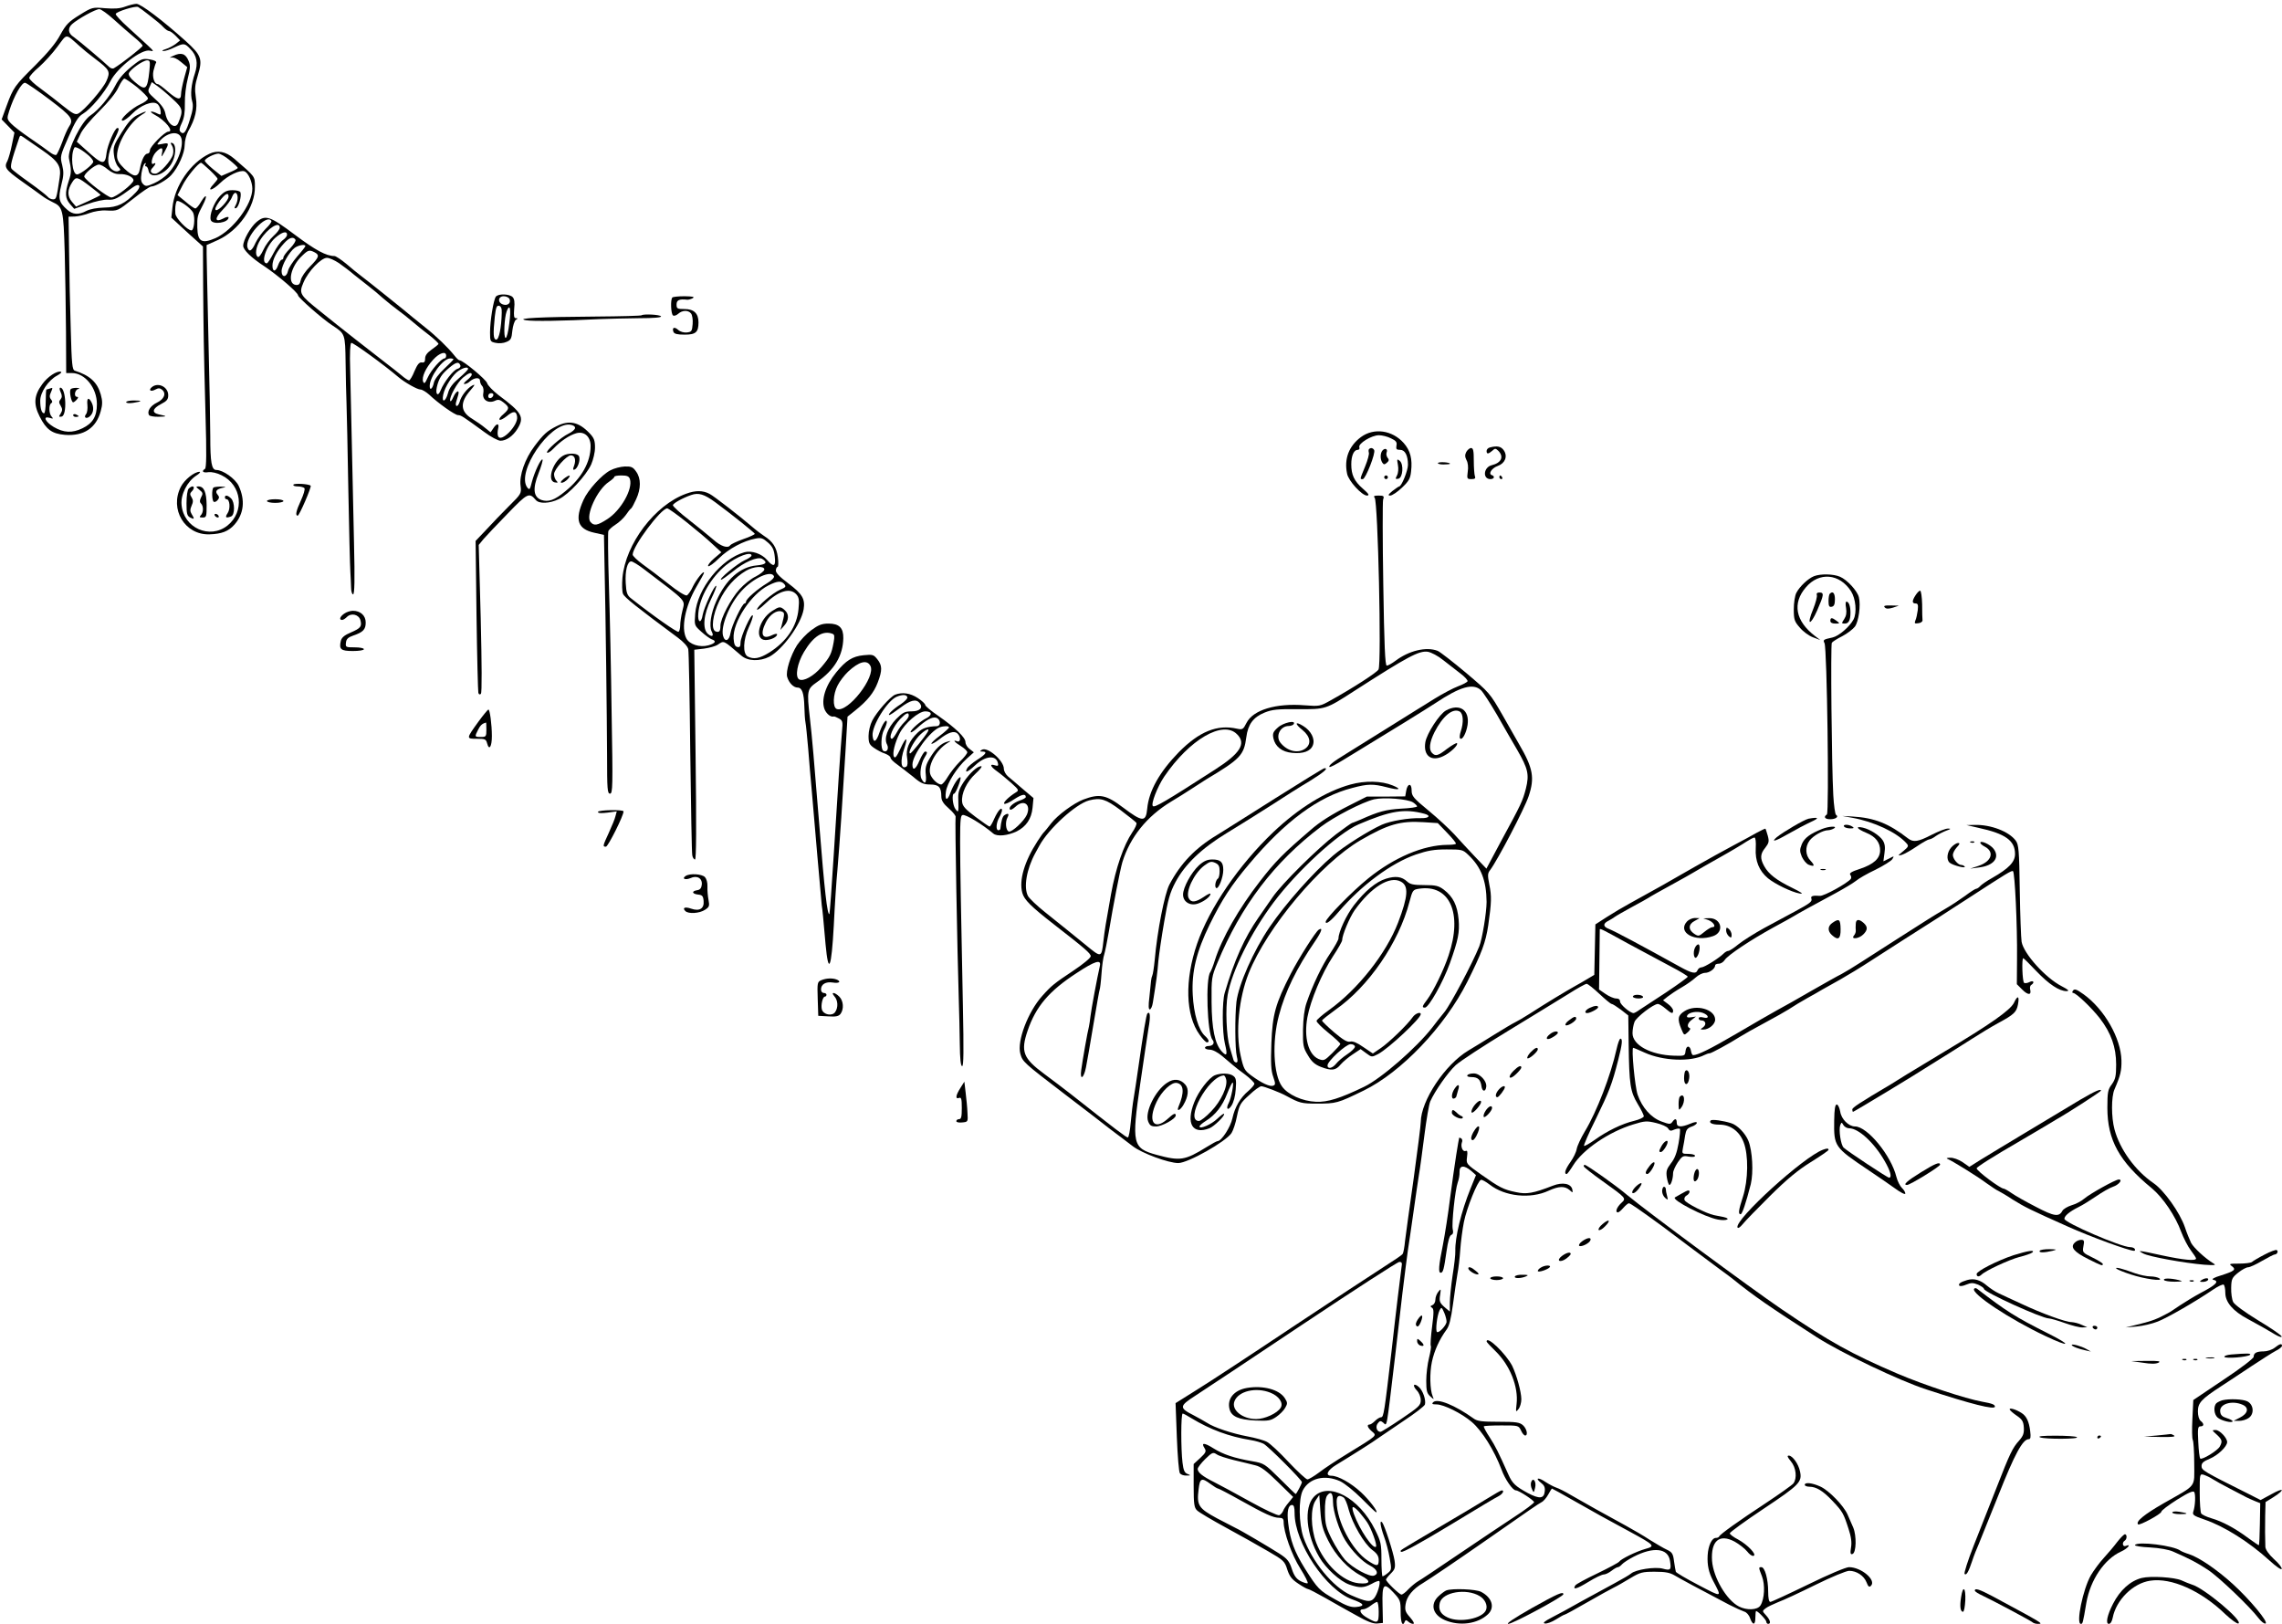 <?xml version="1.0" standalone="no"?>
<!DOCTYPE svg PUBLIC "-//W3C//DTD SVG 20010904//EN"
 "http://www.w3.org/TR/2001/REC-SVG-20010904/DTD/svg10.dtd">
<svg version="1.0" xmlns="http://www.w3.org/2000/svg"
 width="1248pt" height="888pt" viewBox="0 0 1248 888"
 preserveAspectRatio="xMidYMid meet">
<g transform="translate(0,888) scale(0.1,-0.1)"
fill="#000000" stroke="none">
<path d="M685 8844 c-29 -11 -60 -13 -110 -9 -69 6 -71 6 -140 -37 -60 -37
-74 -52 -105 -108 -23 -44 -67 -97 -135 -165 -115 -114 -122 -123 -159 -224
l-27 -74 35 -36 35 -36 -14 -67 c-7 -37 -19 -76 -24 -87 -20 -36 -12 -48 76
-111 49 -34 99 -71 113 -81 14 -11 40 -26 57 -34 57 -26 60 -40 67 -275 3
-118 6 -315 7 -437 l1 -223 31 0 c72 0 137 -81 137 -170 0 -67 -23 -105 -79
-132 -56 -27 -102 -25 -157 7 -47 28 -62 62 -22 50 19 -6 21 -5 11 6 -16 16
-17 65 -3 74 8 5 7 11 -1 21 -9 11 -9 21 0 40 10 23 10 26 -4 20 -9 -3 -19 -6
-21 -6 -2 0 -4 -29 -4 -65 0 -36 -4 -65 -9 -65 -13 0 -21 26 -21 69 0 46 45
112 92 137 18 10 28 19 21 21 -21 7 -73 -27 -102 -68 -45 -61 -49 -108 -14
-177 36 -71 67 -94 138 -100 103 -8 171 37 196 130 10 36 10 55 0 91 -19 67
-60 104 -142 130 -14 5 -17 35 -22 224 -4 120 -8 308 -9 418 l-3 200 35 1 c19
1 55 9 80 19 24 9 65 16 90 14 66 -3 61 -4 151 66 45 36 88 65 96 65 22 0 86
36 109 62 39 42 74 121 74 165 0 23 9 56 19 75 39 67 52 122 42 185 -7 48 -5
69 11 121 27 89 20 109 -67 188 -126 113 -246 204 -269 203 -11 0 -39 -7 -61
-15z m135 -50 c30 -23 64 -51 74 -63 11 -11 24 -21 31 -21 6 0 22 -12 36 -26
l24 -25 -25 -20 c-14 -10 -38 -23 -55 -28 -17 -5 -22 -10 -12 -10 10 -1 37 8
59 19 53 25 58 25 89 -8 36 -36 43 -78 25 -133 -20 -59 -26 -116 -15 -153 7
-23 4 -49 -12 -98 -22 -72 -34 -87 -52 -69 -8 8 -6 21 7 48 13 27 18 59 17
108 -1 38 6 99 16 136 14 56 15 71 4 97 -16 39 -40 47 -83 27 -18 -8 -24 -13
-13 -10 13 3 33 -5 55 -24 l34 -28 -17 -61 c-9 -34 -17 -73 -17 -87 0 -35 -20
-31 -73 15 -25 22 -49 40 -54 40 -19 0 -31 38 -24 72 5 20 11 40 15 46 3 6
-10 13 -34 17 -35 6 -46 3 -78 -21 -59 -45 -89 -78 -113 -125 -30 -59 -90
-131 -134 -160 -50 -33 -127 -189 -118 -235 14 -63 14 -79 -1 -123 -22 -67
-20 -95 7 -127 l23 -26 73 26 c41 15 91 26 112 24 36 -2 50 5 136 68 36 26 49
6 17 -27 -60 -63 -101 -83 -173 -84 -41 -1 -78 -8 -98 -18 -43 -23 -75 -21
-105 6 -46 40 -51 61 -33 134 14 54 14 73 5 111 -12 46 -11 50 35 154 37 85
53 111 79 126 42 25 118 115 150 178 38 75 171 178 216 167 23 -6 22 -3 -11
28 -20 19 -68 63 -108 99 -39 35 -70 68 -68 74 4 13 108 45 122 38 6 -3 35
-24 65 -48z m-197 -21 c35 -32 85 -75 110 -96 26 -21 47 -42 47 -47 0 -8 -116
-99 -157 -123 -6 -4 -18 -1 -26 7 -25 25 -171 148 -193 163 -32 20 -35 48 -10
71 31 28 128 82 149 82 10 0 46 -26 80 -57z m-188 -145 c16 -15 55 -47 86 -70
79 -60 84 -69 61 -121 -19 -43 -120 -160 -154 -178 -15 -8 -30 -1 -81 40 -34
28 -90 71 -124 96 -35 25 -63 51 -63 59 0 8 24 35 54 60 29 26 75 76 101 112
54 72 41 72 120 2z m382 -136 c-11 -104 -21 -111 -81 -59 -24 20 -35 37 -31
47 8 21 76 69 99 70 17 0 18 -6 13 -58z m-67 -89 c32 -27 59 -54 59 -61 1 -7
-18 -22 -41 -32 -48 -21 -122 -90 -97 -90 8 0 32 17 53 39 43 44 108 71 134
54 10 -5 18 -22 20 -37 3 -25 1 -26 -17 -17 -11 6 -26 11 -33 11 -7 -1 1 -8
17 -17 59 -31 109 -93 75 -93 -19 0 -100 -82 -100 -101 0 -11 -6 -19 -13 -19
-16 0 -33 -34 -42 -84 -9 -48 -33 -47 -85 2 -30 29 -40 47 -40 70 0 69 69 183
135 224 40 24 24 23 -25 -2 -28 -14 -51 -40 -85 -95 -43 -68 -47 -80 -42 -121
2 -25 13 -54 22 -64 16 -18 17 -20 1 -26 -10 -4 -25 1 -37 12 -27 25 -22 83
15 157 28 58 30 67 18 67 -14 0 -54 -93 -59 -135 -8 -71 -21 -69 -115 17 l-48
43 20 42 c10 24 56 79 103 125 51 51 92 101 105 131 12 26 27 47 32 47 6 0 37
-21 70 -47z m-477 -69 c121 -92 132 -107 103 -149 -7 -11 -24 -48 -36 -83 -13
-34 -27 -65 -32 -69 -6 -3 -22 4 -36 15 -15 12 -63 46 -107 76 -44 30 -91 66
-104 80 -23 24 -24 28 -11 68 26 83 70 160 88 155 9 -2 70 -44 135 -93z m671
5 c57 -52 59 -63 31 -131 -16 -39 -60 -6 -71 53 -5 23 -21 47 -53 75 -43 39
-45 43 -33 68 l12 27 30 -21 c16 -11 54 -43 84 -71z m45 -208 c20 -40 -15
-142 -69 -199 -17 -19 -52 -43 -77 -54 -40 -18 -47 -18 -60 -5 -12 12 -14 27
-9 61 4 25 12 49 18 52 7 4 8 2 4 -4 -4 -7 -3 -12 3 -12 5 0 11 -10 13 -22 7
-49 86 -27 124 34 27 43 30 108 6 116 -11 3 -11 0 -1 -15 7 -12 9 -31 5 -47
-9 -35 -73 -106 -97 -106 -25 0 -32 16 -14 33 17 18 20 31 5 22 -19 -12 -10
39 12 62 29 31 42 29 34 -4 -5 -25 -4 -25 14 7 26 47 25 51 -12 43 -31 -6 -32
-5 -18 12 40 49 101 62 119 26z m-760 -71 c90 -62 107 -88 97 -153 -17 -114
-18 -117 -36 -117 -10 0 -23 6 -29 14 -7 8 -51 43 -99 77 -48 34 -92 68 -98
75 -10 12 -3 42 42 173 4 11 7 11 23 0 11 -8 56 -39 100 -69z m259 -33 c12
-11 22 -25 22 -31 0 -15 -68 -68 -88 -70 -27 -2 -38 108 -15 147 5 9 45 -14
81 -46z m102 -74 c21 -17 42 -26 63 -25 38 2 77 -16 77 -34 0 -19 -98 -94
-121 -94 -19 0 -140 93 -148 113 -5 14 58 67 80 67 10 0 32 -12 49 -27z m-95
-94 c30 -23 55 -43 55 -45 0 -2 -30 -17 -67 -34 l-67 -30 -23 27 c-26 31 -25
66 3 108 20 31 27 29 99 -26z"/>
<path d="M1145 8039 c-103 -49 -190 -175 -202 -294 l-6 -55 54 -50 c30 -28 69
-63 87 -79 l32 -29 1 -214 c2 -252 3 -330 13 -709 6 -207 5 -288 -3 -293 -21
-13 -11 -23 19 -18 17 2 47 -4 72 -17 111 -54 127 -199 32 -275 -97 -77 -240
-13 -251 113 -6 56 31 128 80 160 18 11 26 21 18 21 -28 0 -82 -43 -102 -82
-63 -123 22 -264 156 -260 67 2 104 16 137 53 52 59 60 134 23 213 -19 39 -86
86 -122 86 -26 0 -33 42 -33 185 0 55 -4 291 -10 525 -5 234 -10 446 -10 472
l0 48 63 28 c113 52 203 181 201 291 0 58 3 53 -114 154 -46 39 -90 47 -135
26z m111 -35 c24 -19 44 -38 44 -42 0 -4 -20 -15 -45 -25 l-44 -19 -46 37
c-25 21 -45 41 -45 46 0 12 51 38 74 39 10 0 39 -16 62 -36z m-108 -55 c23
-22 42 -43 42 -47 0 -3 -10 -16 -22 -29 -40 -42 -8 -37 36 6 43 42 108 73 133
64 21 -8 43 -58 43 -95 0 -85 -106 -227 -201 -270 -76 -33 -98 -20 -100 58 -1
60 1 67 30 122 28 54 20 68 -10 18 -11 -20 -25 -36 -31 -36 -5 0 -29 16 -53
37 l-44 36 26 51 c22 46 88 126 103 126 3 0 24 -19 48 -41z m-91 -234 c11 -28
4 -95 -10 -95 -22 0 -87 68 -88 92 -2 28 0 49 6 66 6 16 80 -35 92 -63z"/>
<path d="M1203 7808 c-33 -35 -60 -106 -50 -132 11 -27 97 -14 97 15 0 5 -13
3 -29 -6 -47 -24 -49 1 -3 48 23 23 46 55 51 70 6 16 15 25 21 22 13 -8 13
-41 -1 -67 -9 -16 -8 -19 2 -16 14 5 31 65 24 86 -2 7 -21 12 -43 12 -30 0
-45 -7 -69 -32z m47 -3 c0 -21 -54 -79 -69 -74 -8 3 -2 18 18 47 32 43 51 53
51 27z"/>
<path d="M1403 7666 c-33 -28 -73 -99 -73 -130 0 -22 43 -65 117 -113 73 -49
183 -143 183 -158 0 -12 135 -131 190 -166 67 -44 68 -45 70 -201 1 -79 3
-179 5 -222 2 -44 6 -258 10 -475 4 -218 9 -418 11 -446 2 -27 3 -67 4 -87 0
-21 5 -38 11 -38 8 0 10 78 5 283 -3 155 -9 401 -12 547 -3 146 -7 327 -9 402
-3 83 0 140 6 143 7 5 178 -119 259 -188 33 -28 102 -67 119 -67 10 0 31 -13
48 -28 48 -46 141 -112 158 -112 16 0 28 -8 143 -92 36 -27 76 -48 89 -48 32
0 68 25 93 65 39 64 26 88 -103 184 -31 24 -60 54 -63 66 -5 19 -132 125 -151
125 -5 0 -17 12 -28 26 -33 42 -99 106 -160 154 -31 25 -62 50 -68 55 -20 18
-258 209 -287 230 -15 11 -49 39 -77 63 -28 23 -57 42 -64 42 -45 0 -104 32
-216 116 -137 103 -161 111 -210 70z m81 6 c3 -5 -11 -24 -31 -43 -19 -19 -44
-53 -55 -76 -20 -45 -35 -54 -44 -28 -20 52 103 190 130 147z m46 -37 c0 -9
-16 -29 -35 -46 -19 -17 -44 -51 -55 -76 -11 -24 -24 -42 -30 -38 -17 11 -11
54 14 94 41 64 106 104 106 66z m40 -39 c0 -7 -10 -20 -23 -29 -12 -8 -35 -40
-51 -71 -16 -31 -32 -56 -37 -56 -35 0 -4 95 47 140 37 32 64 39 64 16z m46
-27 c3 -6 -10 -27 -30 -48 -20 -20 -36 -42 -36 -49 0 -7 -4 -12 -9 -12 -5 0
-14 -13 -20 -30 -13 -38 -31 -39 -31 -2 0 32 24 79 63 121 28 32 51 39 63 20z
m54 -35 c0 -3 -20 -29 -45 -57 -24 -28 -47 -63 -50 -79 -8 -36 -35 -37 -35 -1
0 32 42 106 72 128 22 15 58 21 58 9z m51 -34 c28 -15 24 -27 -25 -77 -25 -25
-48 -58 -51 -75 -5 -23 -12 -28 -28 -26 -48 7 -27 102 36 160 32 31 39 33 68
18z m133 -59 c23 -16 60 -44 82 -63 23 -18 59 -46 80 -63 21 -16 57 -46 79
-66 22 -19 58 -48 80 -64 22 -16 59 -45 82 -65 22 -19 64 -53 92 -74 28 -22
50 -43 49 -47 -2 -4 -19 -18 -38 -31 -24 -17 -35 -32 -35 -48 0 -19 -5 -24
-18 -22 -14 2 -24 -10 -40 -47 -11 -28 -25 -51 -30 -51 -5 0 -24 12 -42 28
-18 15 -56 45 -85 67 -68 52 -253 197 -358 282 -114 91 -118 98 -92 159 26 61
96 134 128 134 13 0 42 -13 66 -29z m586 -506 c0 -8 -4 -15 -9 -15 -17 0 -74
-64 -92 -105 -14 -31 -19 -36 -25 -22 -9 24 14 75 54 119 35 39 72 50 72 23z
m40 -20 c0 -2 -23 -26 -51 -52 -29 -27 -53 -59 -56 -75 -7 -34 -23 -47 -23
-19 0 52 73 151 112 151 10 0 18 -2 18 -5z m38 -34 c2 -7 -5 -15 -16 -18 -22
-5 -75 -74 -92 -117 -14 -37 -30 -24 -21 17 11 48 27 72 68 106 38 32 53 35
61 12z m42 -18 c0 -5 -22 -27 -50 -51 -35 -30 -53 -54 -60 -82 -13 -48 -36
-55 -26 -8 8 42 54 112 85 131 28 18 51 22 51 10z m20 -32 c0 -5 -12 -19 -26
-30 -15 -12 -21 -21 -14 -21 8 0 21 6 29 14 25 22 56 24 56 4 0 -10 6 -23 12
-29 7 -7 9 -24 6 -40 -7 -35 27 -57 63 -41 18 9 28 7 48 -9 33 -26 33 -34 -1
-64 -16 -13 -25 -26 -21 -30 4 -4 21 5 39 19 36 30 53 30 57 -3 7 -47 -89
-145 -104 -106 -4 8 -3 26 0 40 8 31 -7 33 -26 3 l-15 -22 -30 24 c-16 14 -49
36 -71 50 -65 39 -68 89 -9 156 25 29 27 35 10 26 -28 -15 -62 -59 -69 -89 -4
-12 -10 -23 -16 -23 -5 0 -7 9 -4 20 3 11 9 29 12 40 9 32 -12 23 -27 -12 -7
-17 -15 -26 -17 -20 -6 20 38 100 70 127 31 26 48 32 48 16z m118 -113 c-6
-18 -28 -21 -28 -4 0 9 7 16 16 16 9 0 14 -5 12 -12z"/>
<path d="M2712 7258 c-13 -17 -32 -132 -32 -196 0 -48 1 -51 31 -57 17 -4 43
-2 58 5 25 10 29 18 33 62 3 27 12 54 19 59 12 7 12 9 0 9 -10 0 -12 12 -9 51
4 36 1 55 -9 65 -18 17 -77 19 -91 2z m75 -14 c8 -22 -11 -37 -36 -29 -31 10
-28 45 4 45 14 0 28 -7 32 -16z m-43 -74 c-2 -83 -15 -147 -30 -147 -16 0 -18
29 -8 126 6 50 10 61 23 59 11 -3 16 -14 15 -38z m41 -60 c-5 -44 -14 -79 -20
-78 -12 3 -7 111 6 146 18 46 25 12 14 -68z"/>
<path d="M3677 7253 c-11 -11 -8 -91 4 -98 5 -4 18 0 28 9 22 20 55 21 70 2 7
-8 11 -34 9 -58 -3 -39 -6 -43 -31 -46 -17 -2 -37 4 -48 14 -21 19 -35 13 -26
-11 5 -11 21 -15 61 -15 61 0 76 13 76 67 0 49 -25 73 -76 73 -40 0 -44 2 -44
25 0 24 15 31 58 26 6 -1 20 3 30 8 13 8 2 10 -44 11 -33 0 -64 -3 -67 -7z"/>
<path d="M3509 7156 c-2 -3 -115 -6 -249 -7 -299 -2 -445 -9 -385 -20 37 -7
204 -4 405 6 47 2 143 4 213 5 83 0 126 4 122 10 -6 10 -97 14 -106 6z"/>
<path d="M833 6765 c-24 -18 -10 -30 17 -15 16 9 25 8 36 -1 25 -20 12 -52
-28 -71 -36 -17 -55 -48 -43 -68 3 -5 27 -10 53 -9 48 1 48 3 0 13 -40 9 -34
32 12 56 33 17 40 26 40 49 0 44 -52 71 -87 46z"/>
<path d="M332 6735 c8 -18 8 -28 -1 -39 -10 -11 -9 -19 1 -35 10 -17 10 -25 0
-42 -12 -18 -11 -20 5 -17 31 6 24 158 -7 158 -6 0 -5 -11 2 -25z"/>
<path d="M386 6751 c-8 -12 4 -71 14 -71 4 0 13 7 20 15 9 10 9 15 1 15 -18 0
-13 38 7 43 11 3 7 5 -10 6 -15 0 -29 -3 -32 -8z"/>
<path d="M478 6665 c2 -19 -1 -42 -7 -49 -17 -21 4 -30 23 -10 18 18 21 47 6
75 -16 30 -26 22 -22 -16z"/>
<path d="M690 6681 c0 -6 17 -7 38 -4 51 8 53 13 4 13 -23 0 -42 -4 -42 -9z"/>
<path d="M400 6610 c0 -6 7 -10 15 -10 8 0 15 2 15 4 0 2 -7 6 -15 10 -8 3
-15 1 -15 -4z"/>
<path d="M3045 6550 c-54 -27 -73 -45 -122 -110 -52 -69 -84 -160 -76 -217 5
-41 4 -44 -63 -110 -37 -37 -94 -96 -125 -130 l-58 -61 5 -409 c3 -224 8 -414
10 -422 3 -9 8 -11 14 -5 6 6 5 161 -1 412 l-11 402 27 33 c15 17 74 80 132
139 109 113 117 116 153 74 18 -22 76 -20 127 5 53 25 148 128 176 189 11 25
21 66 21 92 0 39 -5 53 -30 79 -59 62 -111 73 -179 39z m100 -10 c0 -8 -16
-22 -35 -31 -44 -21 -127 -95 -118 -104 4 -4 20 6 35 22 38 40 86 73 125 84
44 12 78 -19 78 -70 0 -88 -49 -175 -139 -248 -58 -48 -92 -60 -130 -47 -44
16 -49 62 -16 145 15 38 25 73 22 76 -8 8 -44 -68 -58 -122 -11 -44 -13 -46
-26 -30 -60 84 121 352 232 343 19 -2 30 -9 30 -18z"/>
<path d="M3090 6393 c-61 -23 -105 -143 -55 -151 16 -3 18 -1 8 9 -7 7 -13 23
-13 36 0 26 69 103 92 103 22 0 29 -25 18 -56 -8 -20 -7 -25 2 -22 17 6 33 51
25 72 -6 16 -46 20 -77 9z"/>
<path d="M3081 6260 c-15 -13 -18 -20 -9 -20 8 0 23 9 33 20 23 26 7 25 -24 0z"/>
<path d="M7443 6490 c-66 -49 -93 -119 -76 -200 7 -39 81 -120 109 -120 15 1
10 9 -23 38 -47 41 -63 75 -63 133 0 47 14 79 35 79 8 0 12 6 9 14 -8 20 67
66 107 66 17 0 47 -7 66 -17 28 -13 34 -21 30 -40 -3 -19 0 -23 20 -23 27 0
43 -31 43 -82 0 -31 -35 -118 -48 -118 -4 -1 -20 -12 -37 -25 -24 -20 -26 -25
-12 -25 10 0 39 19 64 43 38 36 46 50 50 89 8 68 -4 114 -40 155 -63 71 -163
85 -234 33z"/>
<path d="M8148 6433 c-10 -2 -18 -11 -18 -19 0 -18 9 -18 31 1 15 14 18 14 33
0 32 -33 17 -66 -36 -79 -45 -11 -51 -76 -7 -76 21 0 26 16 7 22 -20 7 0 38
33 50 40 14 55 52 34 84 -15 23 -37 28 -77 17z"/>
<path d="M7487 6424 c-3 -3 -3 -12 -1 -19 3 -7 -6 -41 -20 -75 -30 -74 -30
-70 -13 -70 15 0 72 144 62 159 -7 12 -19 14 -28 5z"/>
<path d="M7562 6418 c-14 -14 -15 -47 -3 -67 8 -12 12 -13 25 -2 12 10 14 17
5 27 -6 8 -9 20 -6 29 8 19 -7 27 -21 13z"/>
<path d="M8019 6409 c-8 -16 -8 -27 1 -45 8 -13 11 -40 7 -63 -5 -39 -4 -41
20 -41 19 0 24 4 19 16 -3 9 -6 47 -6 85 0 54 -3 69 -15 69 -8 0 -19 -10 -26
-21z"/>
<path d="M7645 6338 c4 -21 2 -45 -5 -58 -10 -19 -9 -21 7 -18 25 4 31 79 8
98 -15 12 -16 10 -10 -22z"/>
<path d="M7864 6348 c-3 -4 11 -8 30 -8 20 0 36 2 36 4 0 8 -61 12 -66 4z"/>
<path d="M3338 6308 c-47 -24 -123 -108 -147 -162 -49 -108 -32 -159 58 -179
l54 -12 3 -160 c7 -309 13 -842 14 -1047 0 -185 2 -208 16 -208 15 0 16 39 9
433 -3 237 -10 557 -15 710 -5 153 -6 285 -3 293 3 7 20 23 39 35 18 11 44 35
56 52 12 18 25 34 30 37 4 3 16 26 27 50 27 58 27 114 0 151 -17 25 -27 29
-62 28 -23 -1 -59 -10 -79 -21z m107 -48 c17 -54 -49 -171 -124 -219 -54 -35
-73 -38 -92 -15 -28 34 37 177 101 219 16 11 30 23 30 28 0 4 18 7 39 7 31 0
41 -5 46 -20z"/>
<path d="M7570 6270 c0 -5 5 -10 10 -10 6 0 10 5 10 10 0 6 -4 10 -10 10 -5 0
-10 -4 -10 -10z"/>
<path d="M8200 6270 c0 -5 5 -10 11 -10 5 0 7 5 4 10 -3 6 -8 10 -11 10 -2 0
-4 -4 -4 -10z"/>
<path d="M1605 6230 c-4 -6 7 -10 24 -10 16 0 33 -5 36 -10 4 -6 -5 -35 -19
-66 -27 -58 -32 -84 -18 -84 9 0 77 158 71 164 -10 10 -89 14 -94 6z"/>
<path d="M1032 6208 c-7 -7 -12 -40 -12 -80 0 -57 3 -69 20 -78 23 -12 25 -8
8 19 -9 15 -9 25 0 46 9 20 9 30 0 45 -10 15 -10 22 0 32 14 14 16 28 4 28 -4
0 -13 -5 -20 -12z"/>
<path d="M1090 6202 c20 -16 21 -21 10 -41 -8 -17 -9 -26 -1 -34 15 -15 14
-50 -1 -65 -9 -9 -7 -12 10 -12 21 0 22 5 22 68 -1 71 -14 102 -45 102 -15 0
-14 -3 5 -18z"/>
<path d="M1167 6213 c-10 -10 -8 -71 2 -77 5 -3 14 1 21 9 10 12 10 18 0 30
-16 19 -5 31 30 38 19 3 16 5 -11 6 -20 0 -39 -2 -42 -6z"/>
<path d="M3752 6180 c-171 -62 -331 -274 -348 -460 -3 -36 -2 -75 3 -87 7 -19
75 -73 300 -240 30 -22 54 -48 57 -63 3 -14 8 -268 11 -565 4 -297 8 -550 11
-562 2 -13 9 -23 15 -23 7 0 8 177 3 573 l-7 574 53 6 c29 4 63 13 76 22 35
23 27 26 128 -60 35 -31 101 -33 154 -6 72 39 173 177 187 259 9 57 -7 84 -84
142 -47 35 -69 58 -68 71 1 10 5 19 9 19 5 0 6 24 2 53 -7 54 -28 86 -75 116
-14 9 -46 33 -70 54 -58 50 -207 166 -228 176 -37 20 -78 20 -129 1z m159 -46
c87 -64 213 -165 217 -173 1 -3 -27 -17 -63 -29 -36 -13 -67 -28 -71 -33 -12
-20 -52 -7 -94 31 -25 21 -84 70 -132 107 -48 37 -87 73 -88 80 0 10 53 40
100 56 40 14 71 5 131 -39z m-158 -108 c50 -40 115 -94 142 -120 l50 -46 -40
-34 c-22 -19 -36 -38 -32 -42 4 -4 31 15 60 44 52 51 133 95 200 107 29 6 40
2 67 -22 25 -22 33 -39 37 -76 7 -55 -6 -61 -42 -19 -29 34 -85 53 -124 42
-127 -36 -258 -199 -269 -336 -5 -64 -5 -64 34 -99 21 -19 46 -37 56 -41 28
-9 21 -22 -18 -33 -47 -13 -104 5 -121 39 -29 57 -6 174 55 280 23 39 42 74
42 77 0 17 -41 -35 -60 -73 -11 -25 -27 -47 -34 -50 -8 -3 -52 24 -100 63 -47
37 -111 86 -141 107 -30 22 -55 46 -55 53 0 46 155 253 189 253 6 0 53 -33
104 -74z m357 -184 c0 -5 -17 -17 -38 -26 -38 -17 -145 -105 -128 -106 5 0 33
20 63 44 63 53 137 84 161 70 32 -20 22 -31 -30 -36 -90 -8 -168 -76 -221
-196 -29 -64 -40 -136 -25 -165 14 -26 2 -33 -21 -13 -31 28 -23 107 18 190
18 37 31 70 28 72 -8 9 -67 -118 -74 -158 -8 -51 -29 -44 -24 8 7 89 70 197
152 264 58 47 139 77 139 52z m-589 -74 c244 -185 225 -166 211 -228 -7 -28
-12 -64 -12 -80 0 -16 -4 -31 -9 -35 -8 -4 -132 82 -260 183 -21 16 -26 30
-29 83 -4 68 9 119 30 119 8 0 39 -19 69 -42z m659 -2 c0 -8 -21 -25 -46 -38
-26 -12 -66 -44 -90 -71 -48 -53 -104 -160 -104 -199 0 -30 -7 -38 -26 -31
-27 10 -17 90 20 167 35 73 84 128 146 165 41 24 100 28 100 7z m53 -38 c2 -7
-15 -24 -39 -38 -50 -30 -114 -85 -114 -100 0 -5 -4 -10 -8 -10 -13 0 -71
-122 -77 -162 -7 -43 -31 -52 -41 -14 -13 53 36 173 100 243 66 73 166 118
179 81z m57 -43 c10 -13 7 -17 -24 -30 -40 -17 -126 -91 -126 -108 0 -6 19 7
43 30 74 72 137 91 172 53 14 -16 17 -31 12 -80 -8 -94 -65 -179 -161 -239
-52 -32 -84 -38 -117 -21 -28 16 -25 91 6 159 14 30 24 59 22 65 -7 17 -67
-116 -67 -147 0 -22 -4 -28 -17 -25 -13 2 -19 15 -21 46 -6 89 96 244 191 291
50 25 70 26 87 6z"/>
<path d="M4223 5539 c-74 -47 -100 -159 -36 -159 29 0 63 17 63 31 0 5 -12 3
-27 -4 -54 -27 -68 4 -34 71 21 42 61 68 86 58 17 -6 17 -11 0 -76 l-7 -25 21
24 c26 29 27 63 3 84 -24 22 -30 21 -69 -4z"/>
<path d="M1230 6160 c0 -5 4 -10 9 -10 18 0 22 -52 6 -76 -16 -24 -10 -29 19
-18 21 8 21 77 0 98 -18 18 -34 21 -34 6z"/>
<path d="M7518 6158 c18 -22 38 -906 21 -939 -8 -16 -136 -99 -262 -169 -57
-32 -61 -33 -140 -27 -159 13 -284 -25 -320 -96 -18 -36 -22 -38 -51 -32 -109
25 -207 -15 -319 -128 -106 -109 -164 -212 -173 -309 -7 -75 -26 -74 -132 6
-92 70 -129 77 -217 44 -53 -20 -142 -86 -176 -130 -18 -24 -36 -45 -39 -48
-4 -3 -20 -25 -36 -50 -72 -111 -102 -214 -83 -283 10 -37 47 -74 173 -172
170 -132 201 -159 201 -174 0 -9 -41 -43 -95 -79 -105 -70 -119 -81 -170 -138
-78 -87 -139 -247 -120 -316 13 -45 15 -47 245 -223 105 -80 212 -162 238
-183 27 -20 56 -43 65 -49 9 -7 40 -30 67 -51 51 -39 195 -92 249 -92 53 0
260 117 291 164 9 14 23 55 30 93 13 62 19 72 67 115 28 27 58 48 66 48 14 0
103 -34 137 -53 72 -39 83 -42 165 -42 108 0 115 2 257 71 206 100 444 350
567 594 79 158 101 216 115 310 18 125 19 160 6 222 -10 52 -10 62 5 81 41 55
187 334 210 403 34 101 24 154 -52 284 -11 19 -51 90 -90 158 -70 122 -72 124
-202 234 -72 60 -141 114 -154 119 -62 24 -157 1 -231 -55 -19 -14 -40 -26
-47 -26 -9 0 -14 112 -19 443 -4 244 -4 453 -1 465 7 19 4 22 -25 22 -24 0
-29 -3 -21 -12z m375 -888 c29 -22 71 -55 94 -73 23 -17 40 -36 39 -42 -1 -5
-25 -18 -52 -28 -27 -10 -85 -41 -129 -68 -44 -28 -87 -54 -95 -59 -8 -5 -82
-51 -165 -103 -82 -51 -181 -113 -220 -137 -77 -47 -101 -67 -94 -74 3 -3 36
14 73 37 38 23 80 49 95 58 165 100 359 220 411 254 137 91 206 110 249 71 12
-11 51 -72 88 -135 36 -64 86 -150 110 -191 60 -104 67 -135 48 -212 -18 -69
-24 -82 -137 -290 l-79 -148 -65 68 c-35 37 -85 91 -111 120 -26 28 -89 87
-140 129 -84 69 -93 80 -93 111 0 42 -23 39 -30 -4 l-5 -29 -105 -1 -105 0
-95 -48 c-97 -49 -162 -90 -214 -136 -148 -127 -192 -171 -276 -280 -115 -148
-208 -311 -246 -431 -9 -30 -21 -59 -25 -65 -27 -34 -17 -335 12 -370 14 -17
3 -34 -22 -34 -10 0 -19 -4 -19 -10 0 -5 12 -10 26 -10 16 0 43 -14 68 -35 22
-19 49 -41 58 -49 9 -8 39 -32 67 -52 28 -21 51 -44 51 -50 0 -7 -15 -24 -32
-39 -45 -37 -75 -90 -88 -150 -10 -48 -60 -125 -81 -125 -5 0 -32 -15 -61 -33
-118 -73 -144 -77 -273 -42 -132 36 -137 60 -89 390 18 127 39 262 45 302 12
65 9 96 -6 81 -6 -6 -22 -102 -50 -298 -9 -63 -20 -137 -25 -165 -5 -27 -12
-87 -16 -132 -4 -46 -11 -83 -16 -83 -9 0 -67 44 -313 238 -33 26 -98 75 -145
110 -115 85 -129 122 -90 236 45 132 117 217 268 315 100 66 136 77 127 39
-15 -65 -47 -238 -51 -273 -2 -22 -7 -49 -9 -60 -7 -24 -35 -184 -42 -237 -8
-58 14 -46 26 15 6 28 24 135 41 236 17 101 32 187 34 190 2 3 7 43 10 87 3
45 10 92 15 105 4 13 16 71 26 129 21 129 61 335 73 375 42 137 134 251 266
331 32 19 83 51 115 72 31 20 65 42 76 49 189 113 208 133 221 232 9 70 38
109 99 134 42 17 70 20 184 19 151 -1 152 -1 308 100 294 189 353 220 401 214
19 -3 57 -23 85 -46z m-1128 -405 c52 -51 18 -105 -121 -194 -270 -174 -330
-209 -339 -199 -12 11 25 106 62 161 138 203 321 310 398 232z m963 -373 c12
-8 22 -18 22 -22 0 -4 -39 -10 -87 -12 -84 -5 -124 -16 -220 -59 -24 -10 -45
-19 -48 -19 -3 0 -43 -28 -88 -62 -98 -74 -298 -272 -347 -344 -19 -28 -54
-78 -77 -111 -77 -110 -133 -235 -185 -412 -15 -49 -14 -217 1 -279 15 -61 11
-72 -17 -42 -38 41 -55 124 -56 270 -1 131 0 138 32 215 129 312 311 551 566
744 74 56 228 135 291 150 53 12 184 2 213 -17z m-1600 -42 c45 -34 84 -65 87
-70 3 -6 -7 -29 -23 -52 -47 -70 -90 -194 -116 -338 -30 -168 -34 -191 -42
-260 -10 -88 -11 -88 -97 -17 -78 64 -119 96 -222 179 -44 35 -85 74 -93 88
-25 47 -8 147 40 235 6 11 16 29 22 40 51 94 200 229 272 248 63 16 90 8 172
-53z m1662 -20 c37 -10 26 -25 -18 -24 -68 2 -167 -15 -215 -36 -71 -32 -205
-116 -267 -169 -108 -92 -259 -262 -347 -391 -88 -130 -169 -313 -181 -408 -9
-78 -8 -260 2 -299 6 -23 5 -33 -3 -33 -6 0 -13 6 -15 13 -2 6 -12 39 -21 71
-18 60 -24 213 -11 286 24 132 126 338 251 505 129 172 355 380 465 427 175
75 251 87 360 58z m125 -105 c29 -30 50 -56 47 -59 -3 -4 -24 -6 -46 -6 -132
-1 -292 -69 -434 -184 -88 -71 -232 -218 -232 -237 0 -17 28 4 72 56 124 145
288 266 421 312 65 22 100 28 169 28 83 0 88 -1 118 -30 70 -66 99 -141 100
-257 0 -57 -24 -204 -40 -243 -37 -92 -158 -320 -191 -360 -22 -27 -53 -66
-67 -85 -85 -109 -278 -278 -372 -323 -130 -63 -200 -85 -263 -82 -75 3 -154
39 -186 84 -47 65 -55 245 -17 387 34 131 96 258 198 407 36 53 44 78 20 63
-17 -11 -107 -152 -153 -241 -84 -164 -100 -222 -106 -380 -4 -110 -2 -149 10
-183 13 -38 13 -44 0 -49 -18 -7 -63 14 -119 55 -38 28 -43 37 -59 109 -29
128 -10 316 44 451 101 252 393 599 611 727 150 87 217 107 344 99 l79 -5 52
-54z"/>
<path d="M7908 4995 c-36 -20 -105 -126 -113 -174 -12 -73 32 -108 98 -76 38
18 84 61 75 71 -3 3 -27 -11 -53 -30 -50 -39 -64 -43 -83 -24 -19 19 -14 60
13 114 45 88 100 134 138 113 20 -12 22 -60 6 -108 -6 -18 -8 -35 -4 -39 12
-12 34 29 41 74 12 82 -44 119 -118 79z"/>
<path d="M6989 4902 c-27 -24 -30 -33 -25 -59 10 -46 47 -75 103 -80 60 -6
101 9 113 42 13 34 -10 79 -53 105 -45 28 -48 13 -4 -22 44 -36 50 -77 15
-102 -40 -28 -98 -14 -135 32 -29 36 -2 92 45 92 11 0 24 5 27 10 15 24 -56 9
-86 -18z"/>
<path d="M6975 4515 c-143 -91 -287 -181 -319 -201 -120 -72 -200 -156 -261
-272 -26 -51 -66 -252 -80 -412 -4 -41 -10 -79 -13 -84 -3 -6 -6 -19 -7 -30
-1 -12 -5 -51 -9 -88 -6 -47 -5 -68 2 -68 6 0 14 17 17 38 19 117 25 164 30
227 4 39 18 135 32 215 20 118 31 158 61 215 52 98 142 185 282 270 63 38 171
106 240 150 69 45 164 105 213 134 76 47 105 72 80 70 -5 0 -125 -74 -268
-164z"/>
<path d="M7386 4590 c-135 -37 -284 -129 -423 -261 -188 -179 -349 -415 -416
-609 -69 -200 -64 -392 14 -499 16 -23 34 -41 39 -41 16 0 12 15 -10 35 -35
31 -62 122 -67 225 -7 125 20 236 93 385 67 136 118 215 217 332 196 233 378
367 562 414 86 23 114 23 189 4 68 -18 86 -12 32 10 -60 25 -151 27 -230 5z"/>
<path d="M6557 4148 c-42 -39 -87 -121 -87 -160 0 -40 39 -64 82 -49 34 12 68
38 68 53 0 5 -17 -3 -37 -17 -45 -30 -69 -32 -82 -7 -19 35 29 136 84 178 31
23 39 25 60 16 20 -9 25 -19 25 -46 0 -19 -4 -37 -9 -40 -13 -9 -20 -45 -10
-52 13 -8 39 58 39 99 0 43 -15 57 -60 57 -27 0 -46 -8 -73 -32z"/>
<path d="M6644 3000 c-32 -13 -90 -88 -113 -148 -46 -116 -10 -178 83 -142 26
10 88 71 80 79 -2 3 -19 -10 -37 -27 -32 -31 -97 -59 -97 -42 0 5 15 18 34 30
52 32 91 81 117 149 13 34 27 61 30 61 9 0 -8 -86 -21 -111 -18 -33 -5 -46 15
-15 11 17 21 53 23 89 4 50 2 63 -14 74 -20 15 -68 16 -100 3z m61 -20 c12
-37 -27 -122 -81 -177 -27 -29 -58 -53 -67 -53 -80 0 50 242 135 249 4 1 10
-8 13 -19z"/>
<path d="M6383 2959 c-65 -42 -123 -161 -104 -211 9 -23 17 -28 43 -28 33 0
108 42 108 60 0 16 -11 12 -47 -21 -74 -64 -107 -9 -58 95 28 59 82 110 111
104 39 -7 42 -53 9 -130 -12 -29 9 -21 27 10 27 46 31 86 11 110 -27 32 -63
36 -100 11z"/>
<path d="M7580 4075 c-55 -17 -115 -67 -176 -146 -41 -53 -84 -146 -84 -181 0
-7 -20 -44 -45 -81 -45 -66 -97 -175 -130 -272 -11 -32 -18 -84 -19 -145 -1
-87 1 -99 27 -141 20 -35 38 -50 70 -63 60 -23 82 -20 109 13 14 16 44 41 67
56 l42 28 30 -22 c31 -23 31 -23 66 -5 58 31 233 195 233 218 0 15 -30 4 -44
-16 -29 -42 -130 -139 -174 -169 l-44 -30 -52 35 c-34 24 -58 34 -72 30 -16
-4 -38 9 -88 51 -36 31 -66 60 -66 64 0 4 33 30 73 59 181 126 347 367 405
590 17 64 19 67 52 72 169 26 240 -135 162 -365 -26 -79 -84 -197 -116 -240
-29 -38 -31 -45 -13 -45 21 1 99 139 136 242 46 129 54 169 48 240 -7 77 -30
124 -81 163 -28 21 -44 25 -106 25 -59 0 -78 4 -94 19 -30 28 -64 32 -116 16z
m81 -16 c44 -23 40 -80 -15 -224 -65 -169 -220 -366 -380 -480 -36 -26 -66
-52 -66 -58 0 -7 29 -36 65 -65 36 -29 65 -56 65 -61 0 -4 -20 -26 -44 -50
-43 -42 -46 -43 -75 -32 -56 24 -81 118 -61 228 17 93 79 240 139 332 28 42
51 83 51 89 0 28 40 123 68 164 91 127 192 190 253 157z m-251 -903 c0 -7 -19
-26 -42 -41 -24 -16 -51 -39 -61 -52 -20 -25 -47 -31 -47 -9 0 23 101 116 126
116 14 0 24 -6 24 -14z"/>
<path d="M1460 6140 c0 -5 20 -10 45 -10 25 0 45 5 45 10 0 6 -20 10 -45 10
-25 0 -45 -4 -45 -10z"/>
<path d="M1175 6060 c3 -5 11 -10 16 -10 6 0 7 5 4 10 -3 6 -11 10 -16 10 -6
0 -7 -4 -4 -10z"/>
<path d="M9920 5729 c-32 -13 -78 -56 -96 -91 -8 -15 -14 -55 -14 -90 0 -57 4
-67 33 -100 17 -21 50 -45 72 -53 l40 -15 -29 22 c-107 82 -125 179 -50 266
73 86 184 76 247 -21 26 -41 33 -116 14 -154 -21 -40 -80 -91 -115 -99 -51
-11 -53 -13 -44 -31 14 -27 26 -929 13 -937 -20 -13 -11 -26 18 -26 30 0 49
14 32 24 -5 3 -12 52 -15 108 -9 164 -15 823 -8 833 4 6 29 22 57 36 27 14 58
38 69 52 21 28 33 118 22 161 -9 36 -65 96 -103 112 -37 16 -107 17 -143 3z"/>
<path d="M10476 5625 c-20 -31 -20 -45 0 -45 13 0 15 -8 12 -37 -3 -21 -8 -46
-13 -56 -6 -16 -4 -18 16 -15 13 1 24 9 23 16 -1 6 -2 46 -2 87 -1 41 -6 75
-11 75 -5 0 -16 -11 -25 -25z"/>
<path d="M9936 5626 c3 -7 -6 -42 -20 -77 -37 -89 -17 -95 22 -7 37 85 39 98
12 98 -12 0 -17 -5 -14 -14z"/>
<path d="M10007 5633 c-4 -3 -7 -22 -7 -40 0 -27 4 -34 17 -31 13 2 18 13 18
41 0 34 -12 47 -28 30z"/>
<path d="M10096 5555 c4 -25 1 -43 -10 -60 -16 -24 -15 -25 3 -25 21 0 31 18
31 60 0 35 -9 60 -22 60 -5 0 -6 -15 -2 -35z"/>
<path d="M10308 5558 c8 -8 20 -8 44 -1 l33 11 -44 1 c-34 1 -42 -2 -33 -11z"/>
<path d="M1882 5524 c-23 -16 -29 -34 -11 -34 6 0 17 7 26 16 24 24 65 14 74
-17 9 -35 2 -44 -53 -68 -34 -14 -49 -27 -54 -45 -11 -47 0 -56 66 -56 33 0
60 4 60 10 0 6 -23 10 -51 10 -48 0 -50 1 -47 26 2 20 12 29 41 39 53 18 67
33 67 71 0 38 -29 64 -70 64 -14 0 -36 -7 -48 -16z"/>
<path d="M10010 5485 c0 -10 10 -15 27 -15 26 0 26 1 7 15 -25 19 -34 19 -34
0z"/>
<path d="M4437 5434 c-26 -19 -61 -56 -78 -82 -36 -57 -63 -144 -54 -174 10
-33 35 -58 57 -58 24 0 35 -30 37 -105 1 -33 3 -71 6 -85 3 -14 9 -79 15 -145
5 -66 14 -172 20 -235 5 -63 19 -221 30 -350 11 -129 22 -251 24 -270 5 -33 7
-56 21 -215 16 -171 32 -133 45 105 5 107 14 245 20 305 5 61 15 189 21 285 6
96 16 260 23 363 l11 188 40 32 c69 55 104 99 125 154 26 68 25 94 -2 128 -20
25 -25 27 -75 22 -61 -6 -97 -29 -150 -94 -59 -72 -84 -152 -63 -203 11 -25
34 -43 50 -38 3 1 15 -4 28 -11 20 -11 22 -17 17 -69 -8 -95 -24 -330 -45
-671 -11 -179 -22 -327 -24 -329 -11 -10 -27 128 -55 483 -28 347 -41 497 -52
590 -17 150 -15 157 39 195 96 67 142 145 144 240 1 57 -23 80 -81 80 -37 0
-56 -8 -94 -36z m116 -20 c11 -4 12 -14 6 -47 -12 -64 -19 -78 -66 -134 -42
-50 -100 -82 -123 -68 -23 15 -10 88 27 150 52 87 104 119 156 99z m207 -175
c32 -59 -124 -259 -184 -236 -23 9 -21 79 5 129 11 22 37 56 57 75 60 56 104
67 122 32z"/>
<path d="M4895 5081 c-28 -12 -101 -95 -125 -142 -11 -21 -20 -58 -20 -83 0
-38 4 -48 30 -66 16 -11 43 -26 60 -31 16 -6 30 -16 30 -22 0 -7 16 -23 36
-37 19 -14 58 -44 87 -67 42 -36 58 -43 94 -43 47 0 61 -15 61 -65 0 -22 10
-39 42 -67 23 -20 39 -41 36 -46 -4 -7 9 -730 18 -1017 2 -55 4 -155 5 -222 1
-86 5 -123 13 -123 8 0 9 82 4 328 -20 1005 -20 1038 -2 1045 15 6 111 -52
168 -101 21 -18 79 -12 129 12 51 26 80 68 86 129 l5 53 -58 49 c-32 28 -69
59 -81 69 -13 11 -23 30 -23 42 0 45 -90 122 -120 104 -13 -8 -12 -10 3 -10
28 0 20 -14 -29 -45 -25 -16 -50 -37 -55 -47 -15 -28 3 -21 44 17 56 53 116
58 125 10 3 -13 -1 -15 -17 -10 -31 10 -25 -7 12 -33 17 -12 52 -41 77 -63 42
-38 44 -41 26 -52 -39 -24 -71 -56 -64 -62 4 -4 28 6 54 24 43 28 64 32 64 12
0 -4 -15 -13 -34 -19 -36 -13 -63 -38 -52 -49 3 -4 16 3 29 15 45 43 87 14 63
-43 -15 -35 -83 -98 -99 -92 -16 5 -21 52 -7 77 11 20 4 26 -17 12 -10 -6 -18
-32 -22 -74 -1 -5 -5 -8 -11 -8 -15 0 -12 41 5 70 8 14 14 31 15 38 0 24 -22
0 -42 -44 -10 -24 -22 -44 -26 -44 -4 0 -38 24 -77 53 -54 40 -71 59 -73 81
-6 46 25 111 73 155 25 23 39 41 31 41 -22 0 -62 -37 -96 -87 -26 -40 -31 -57
-29 -98 2 -68 1 -72 -16 -49 -15 20 -21 84 -7 84 4 0 15 20 24 45 10 25 14 45
10 45 -11 -1 -38 -42 -53 -82 -17 -50 -33 -48 -26 2 6 47 60 132 114 181 l39
35 -23 18 c-13 9 -23 26 -23 38 0 25 -54 77 -148 143 -40 27 -72 54 -72 60 0
6 -18 23 -41 38 -41 27 -85 33 -124 18z m67 -13 c3 -7 -14 -24 -36 -39 -40
-25 -75 -59 -62 -59 4 0 31 18 60 40 55 42 86 49 105 26 21 -26 2 -46 -44 -46
-37 0 -48 -6 -84 -42 -47 -49 -68 -106 -50 -139 12 -23 -1 -46 -20 -35 -16 10
-13 86 4 116 8 14 14 32 15 40 0 26 -24 -8 -40 -55 -18 -54 -34 -61 -38 -18
-5 54 81 192 132 213 31 13 54 12 58 -2z m128 -91 c0 -8 -10 -18 -23 -24 -32
-15 -87 -63 -87 -76 0 -6 15 3 33 19 49 46 86 66 107 59 25 -8 27 -45 3 -46
-53 -2 -79 -11 -105 -36 -46 -44 -66 -91 -57 -138 4 -25 3 -42 -4 -47 -30 -19
-36 31 -11 101 22 65 8 63 -22 -4 -20 -42 -29 -54 -35 -43 -10 17 5 77 31 128
28 55 104 120 140 120 18 0 30 -5 30 -13z m-120 -10 c0 -8 -11 -24 -24 -36
-13 -12 -32 -38 -42 -57 -10 -18 -22 -34 -26 -34 -22 0 6 67 45 108 33 34 47
40 47 19z m220 -65 c0 -4 -23 -25 -51 -46 -28 -21 -48 -40 -45 -43 3 -3 22 8
43 24 48 38 80 48 98 33 20 -17 20 -51 0 -44 -27 11 -16 -4 20 -26 19 -12 35
-27 35 -34 0 -6 -18 -30 -41 -51 -22 -22 -51 -59 -65 -82 -14 -24 -30 -43 -37
-43 -17 1 -42 22 -56 48 -24 45 25 140 94 181 18 11 18 11 -5 5 -34 -9 -65
-39 -96 -92 -21 -35 -25 -53 -21 -88 5 -47 -5 -57 -23 -24 -13 24 -4 85 16
117 17 27 17 33 3 33 -5 0 -19 -22 -31 -50 -20 -48 -38 -58 -38 -21 0 53 97
185 150 204 23 8 50 8 50 -1z m-117 -25 c-17 -29 -88 -116 -95 -117 -15 0 15
59 46 94 33 35 66 51 49 23z"/>
<path d="M2616 4933 c-67 -93 -67 -93 -8 -93 45 0 50 -2 56 -25 11 -42 26 -18
26 39 0 65 -11 146 -19 146 -3 0 -28 -30 -55 -67z m44 -43 c0 -38 -2 -40 -30
-40 -35 0 -35 1 -15 40 12 24 22 33 43 39 1 1 2 -17 2 -39z"/>
<path d="M3270 4440 c0 -7 18 -8 51 -4 l52 7 -7 -26 c-3 -14 -20 -55 -36 -90
-34 -74 -35 -77 -16 -77 11 0 97 170 96 193 0 11 -140 8 -140 -3z"/>
<path d="M10130 4408 c117 -21 242 -79 295 -138 15 -16 13 -20 -17 -45 -30
-24 -31 -26 -8 -20 14 4 51 25 82 46 32 22 63 39 69 39 6 0 23 8 37 19 15 10
41 23 57 29 24 8 26 11 9 11 -12 1 -52 -15 -90 -34 -75 -39 -100 -42 -129 -20
-106 82 -183 113 -305 120 l-55 3 55 -10z"/>
<path d="M9891 4403 c-24 -5 -138 -72 -174 -101 -36 -31 -6 -22 63 18 40 23
95 52 123 65 49 22 44 28 -12 18z"/>
<path d="M10085 4360 c3 -5 18 -10 33 -10 21 0 24 2 12 10 -20 13 -53 13 -45
0z"/>
<path d="M10820 4353 c148 -32 200 -70 200 -143 0 -44 -34 -79 -125 -131 -29
-16 -59 -37 -65 -44 -7 -8 -17 -15 -22 -15 -5 0 -32 -17 -61 -39 -29 -21 -77
-53 -107 -70 -30 -18 -74 -44 -97 -59 -23 -15 -98 -63 -168 -107 -69 -44 -158
-101 -198 -127 -40 -26 -88 -55 -107 -65 -19 -9 -93 -51 -165 -92 -71 -41
-155 -89 -186 -105 -31 -17 -130 -74 -220 -127 -145 -85 -214 -119 -240 -119
-4 0 -9 10 -11 22 -5 32 -26 33 -30 1 -3 -27 -4 -28 -63 -26 -128 4 -227 58
-227 123 0 19 5 47 11 62 10 26 104 98 128 98 6 0 25 -11 41 -25 34 -29 42
-31 42 -11 0 8 -12 24 -27 35 l-28 21 25 20 c14 11 48 34 76 50 28 16 63 41
78 55 15 14 38 25 51 25 24 0 55 23 55 41 0 5 9 9 20 9 11 0 25 9 32 20 16 26
142 110 268 179 52 28 102 56 110 61 17 11 106 60 229 126 46 25 96 55 111 67
14 12 62 40 107 61 44 22 86 48 92 58 11 18 10 18 -18 3 l-31 -15 6 45 c5 32
2 51 -9 69 -18 28 -70 61 -109 70 -44 10 -33 -7 18 -28 52 -21 77 -54 76 -98
-1 -43 -35 -74 -109 -99 -47 -15 -61 -24 -54 -33 5 -6 7 -16 3 -22 -17 -23
-148 -96 -170 -93 -36 3 -51 -1 -46 -14 6 -17 -4 -25 -91 -72 -38 -21 -113
-61 -167 -90 -53 -29 -116 -69 -141 -89 -24 -20 -49 -36 -55 -36 -6 0 -17 -6
-24 -13 -27 -27 -107 -77 -123 -77 -8 0 -18 -7 -21 -15 -9 -23 -31 -18 -98 19
-206 114 -357 195 -389 207 -31 12 -31 29 0 44 12 6 27 16 34 21 8 6 50 30 94
54 44 24 85 46 90 50 10 7 58 34 160 90 28 15 66 37 85 48 19 12 85 49 145 83
61 34 126 73 145 86 19 12 39 23 45 23 6 0 9 -23 7 -59 -4 -68 18 -123 67
-164 38 -31 130 -76 173 -83 24 -4 12 5 -41 31 -86 42 -129 75 -153 119 -23
42 -22 66 6 100 20 26 22 35 14 65 -6 20 -11 37 -13 39 -1 2 -22 -8 -46 -21
-24 -14 -82 -45 -129 -70 -47 -25 -143 -78 -215 -119 -131 -76 -224 -128 -348
-196 -37 -20 -96 -55 -130 -77 l-62 -40 -3 -138 -3 -138 -37 -22 c-20 -12 -49
-29 -64 -37 -54 -30 -160 -94 -253 -154 -33 -21 -69 -42 -80 -47 -11 -5 -60
-34 -110 -65 -49 -31 -115 -71 -145 -89 -128 -77 -259 -274 -260 -391 0 -17
-18 -157 -39 -310 -22 -154 -43 -307 -47 -340 -3 -34 -9 -66 -13 -71 -3 -6
-51 -38 -106 -73 -55 -35 -280 -183 -500 -329 -220 -147 -453 -300 -518 -340
l-118 -74 7 -186 c4 -102 11 -192 17 -198 5 -7 21 -13 36 -12 24 0 24 1 5 9
-16 6 -22 20 -27 62 -9 74 -9 268 1 268 4 0 25 -11 47 -25 104 -63 207 -101
325 -120 25 -4 56 -13 70 -20 25 -13 210 -198 210 -210 0 -8 -30 -65 -34 -65
-2 0 -41 38 -87 84 -82 81 -86 84 -149 95 -99 17 -160 37 -214 71 -51 32 -69
32 -48 0 10 -16 7 -24 -24 -53 l-36 -33 0 -119 c0 -101 3 -120 19 -135 10 -10
81 -52 158 -94 77 -42 181 -100 230 -129 85 -49 91 -55 105 -100 12 -37 25
-54 60 -77 25 -17 49 -30 54 -30 5 0 47 -22 95 -49 47 -27 123 -70 169 -95 60
-34 92 -46 114 -44 l31 3 -2 97 c-3 117 6 127 60 69 37 -40 39 -45 39 -106 0
-59 11 -84 23 -52 4 9 7 9 18 0 7 -7 19 -13 27 -13 9 0 3 13 -16 35 -26 29
-30 40 -25 72 6 43 40 84 95 116 35 21 189 125 351 238 236 165 280 195 297
204 11 5 27 24 37 42 10 18 19 33 20 33 2 0 56 -30 121 -67 128 -73 163 -92
309 -171 132 -72 137 -77 82 -92 -50 -14 -134 -55 -144 -70 -3 -5 -57 -34
-119 -64 -63 -30 -117 -59 -121 -66 -16 -26 7 -20 71 19 37 23 75 41 85 41 9
0 28 9 42 20 14 11 30 20 35 20 5 0 15 7 23 16 7 8 36 27 63 41 109 56 188 47
199 -22 8 -50 4 -55 -40 -43 -42 11 -148 -5 -173 -27 -8 -7 -49 -31 -90 -53
-41 -22 -122 -66 -180 -98 -58 -33 -131 -73 -163 -89 -41 -21 -52 -31 -38 -33
11 -2 38 8 60 22 22 14 44 26 47 26 4 0 59 30 123 67 64 37 130 73 146 81 17
8 57 31 90 51 55 33 67 36 135 36 59 0 83 -5 110 -21 32 -19 128 -71 296 -159
33 -17 71 -34 83 -38 12 -3 26 -18 32 -36 15 -41 29 -39 29 4 0 19 2 35 4 35
10 0 56 -48 56 -59 0 -6 5 -11 10 -11 17 0 11 22 -12 47 -21 23 -21 23 -2 38
10 8 42 23 69 34 28 10 120 53 205 95 85 42 167 76 183 76 41 0 81 -27 95 -63
9 -24 15 -28 24 -19 31 31 -53 102 -120 102 -17 0 -114 -41 -224 -95 -107 -52
-200 -95 -206 -95 -8 0 -12 20 -12 56 0 68 -18 134 -37 134 -16 0 -16 -1 3
-50 18 -46 14 -124 -8 -159 -16 -26 -75 -28 -118 -6 -68 35 -140 158 -147 250
-7 109 40 149 123 105 25 -14 56 -38 69 -54 12 -16 28 -27 35 -24 20 6 -33 61
-84 89 -26 13 -46 29 -46 34 0 6 84 67 186 135 195 130 211 146 198 204 -8 40
-41 86 -61 86 -11 0 -8 -8 11 -31 29 -34 35 -93 14 -121 -7 -9 -76 -58 -153
-109 -149 -98 -248 -169 -253 -181 -2 -5 -10 -8 -18 -8 -22 0 -42 -42 -45 -95
-3 -55 6 -94 30 -140 49 -93 52 -92 -80 -23 -67 35 -123 68 -124 73 -2 6 -6
31 -10 58 -5 41 -11 49 -38 62 -18 8 -60 33 -94 54 -33 22 -92 56 -130 77
-102 55 -241 133 -303 169 -30 18 -66 36 -79 40 -12 4 -39 18 -59 31 -39 27
-60 23 -24 -5 17 -13 23 -25 20 -47 -4 -40 -29 -42 -92 -9 -68 37 -85 53 -106
100 -57 127 -71 155 -103 205 -20 30 -34 57 -32 60 2 3 45 5 97 5 91 0 93 0
106 -27 7 -16 17 -28 23 -28 17 0 9 37 -12 56 -18 16 -37 19 -133 19 -91 0
-117 3 -137 18 -102 73 -198 112 -221 89 -9 -9 -5 -12 18 -12 40 0 138 -49
193 -96 57 -49 123 -155 163 -261 19 -53 61 -113 78 -113 16 0 100 -55 100
-65 -1 -5 -49 -42 -108 -80 -59 -39 -197 -131 -306 -205 -109 -74 -209 -141
-222 -148 -12 -7 -35 -26 -51 -42 -15 -17 -33 -30 -38 -30 -12 0 -85 71 -85
82 0 4 12 19 26 33 23 23 26 32 21 70 -7 47 -55 194 -68 210 -15 16 -10 -21
10 -77 11 -29 25 -82 31 -118 11 -61 11 -65 -10 -82 -12 -10 -25 -18 -29 -18
-3 0 -6 42 -6 93 0 85 -3 97 -35 162 -87 175 -255 265 -335 179 -55 -59 -42
-206 30 -329 36 -62 113 -132 164 -150 58 -20 79 -19 123 4 19 11 38 18 41 15
9 -9 -11 -75 -29 -95 -20 -22 -41 -19 -126 18 -98 43 -214 185 -260 317 -25
75 -27 209 -3 256 35 67 120 88 204 50 25 -12 77 -54 118 -95 40 -41 76 -75
79 -75 14 0 -36 66 -82 109 -55 51 -126 91 -163 91 -35 0 -22 30 26 59 89 54
209 130 228 145 11 8 73 50 137 93 64 42 119 84 121 93 6 25 -11 75 -33 95
-28 25 -38 10 -12 -18 13 -13 22 -36 22 -54 0 -28 -10 -37 -106 -102 -58 -39
-109 -71 -114 -71 -20 0 -29 27 -16 45 12 16 16 17 30 6 23 -19 16 -54 66 364
11 94 29 249 40 345 12 96 25 202 30 235 5 33 19 125 30 205 11 80 25 172 30
205 6 33 19 131 30 217 11 86 25 169 32 185 26 58 97 159 139 198 24 22 154
107 289 189 135 82 283 173 330 202 47 30 91 54 97 54 7 0 38 -25 70 -55 32
-30 62 -55 67 -55 5 0 27 -14 50 -31 l41 -32 2 -156 c3 -223 9 -260 49 -327
19 -31 34 -62 34 -68 0 -7 -24 -18 -52 -25 -68 -16 -149 -56 -216 -104 -30
-21 -56 -36 -59 -33 -3 3 26 70 65 148 72 148 88 188 122 322 22 86 25 116 12
116 -5 0 -14 -26 -21 -57 -32 -144 -108 -342 -174 -451 -21 -35 -41 -78 -44
-95 -3 -18 -19 -50 -34 -71 -28 -39 -37 -66 -21 -66 4 0 20 22 36 48 53 86
196 183 328 223 64 20 75 20 125 8 30 -7 60 -20 66 -30 8 -14 15 -15 34 -6 13
5 26 7 30 4 3 -4 0 -40 -7 -79 -9 -52 -21 -84 -42 -110 -24 -32 -27 -43 -22
-78 4 -22 10 -40 14 -40 9 0 20 36 20 65 0 11 12 38 26 59 24 35 29 37 60 31
21 -3 34 -2 34 5 0 5 -16 10 -36 10 -36 0 -36 1 -30 33 4 17 9 49 12 69 5 29
12 39 35 47 16 5 29 15 29 21 0 6 -13 5 -36 -5 -51 -21 -74 -19 -74 5 0 24 -9
26 -24 5 -10 -14 -16 -14 -59 2 -58 21 -107 77 -131 147 -15 45 -35 256 -24
256 3 0 31 -12 62 -26 101 -46 253 -52 328 -13 10 5 22 9 28 9 9 0 105 52 165
90 17 11 77 45 135 76 58 31 116 64 130 73 47 30 57 36 106 64 27 15 63 35 79
45 17 9 62 35 100 56 39 22 113 67 165 101 90 58 258 166 380 243 30 20 98 63
150 97 214 139 241 156 249 151 10 -7 24 -294 22 -479 l-1 -139 30 -30 c31
-31 51 -31 43 1 -3 10 0 22 6 25 20 13 12 27 -9 16 -11 -6 -25 -8 -30 -5 -10
6 -14 135 -5 135 3 0 35 -32 72 -71 69 -72 125 -109 165 -109 17 1 11 7 -27
27 -88 45 -208 178 -219 243 -3 19 -8 146 -10 282 -3 221 -6 249 -22 271 -37
50 -136 88 -224 86 l-45 -1 65 -15z m-1916 -633 c80 -43 186 -100 235 -126 50
-26 91 -51 91 -55 0 -4 -53 -42 -117 -85 -65 -42 -130 -85 -145 -95 -15 -11
-30 -19 -34 -19 -19 0 -74 47 -74 63 0 11 -8 17 -22 17 -12 0 -38 11 -58 25
l-35 24 2 163 c1 90 2 164 2 166 2 6 19 -3 155 -78z m-1239 -1767 c-5 -37 -31
-247 -55 -463 -39 -334 -43 -360 -57 -360 -7 0 -22 -9 -33 -20 -11 -11 -24
-20 -30 -20 -16 0 -12 -15 10 -35 31 -28 42 -18 -140 -130 -52 -32 -118 -75
-146 -97 -28 -21 -57 -38 -64 -38 -7 0 -54 43 -103 95 -49 53 -102 102 -118
110 -16 9 -63 22 -106 30 -85 16 -184 49 -223 75 -14 9 -47 27 -73 41 -79 40
-78 50 9 106 41 26 305 202 587 390 282 188 520 342 529 342 14 1 17 -5 13
-26z m-915 -1058 c41 -10 93 -22 115 -28 30 -7 60 -29 123 -91 l84 -82 -24
-30 c-14 -16 -28 -37 -31 -47 -4 -9 -13 -20 -21 -23 -8 -3 -79 30 -158 74 -79
44 -168 92 -198 107 -64 32 -90 53 -90 72 0 8 19 32 41 54 38 37 43 39 63 26
11 -8 55 -22 96 -32z m-130 -130 c19 -14 37 -25 41 -25 4 0 60 -29 124 -65
134 -75 178 -95 211 -95 18 0 24 -6 24 -22 0 -56 44 -181 91 -255 27 -43 45
-79 40 -81 -5 -2 -23 4 -39 12 -22 12 -35 29 -47 66 -14 43 -25 56 -68 84 -58
37 -214 129 -237 139 -8 4 -55 28 -104 54 -102 55 -112 71 -101 159 7 61 16
65 65 29z m670 -99 c0 -50 34 -156 67 -209 37 -59 93 -117 135 -138 39 -20 50
-45 23 -55 -24 -10 -120 43 -159 86 -19 22 -52 72 -72 112 -32 64 -37 83 -38
149 -1 51 4 81 13 92 20 25 31 11 31 -37z m-27 -209 c41 -83 111 -158 180
-193 58 -30 53 -48 -12 -42 -87 8 -189 106 -233 222 -30 81 -32 189 -3 231
l20 30 6 -88 c5 -73 12 -99 42 -160z m85 234 c7 -4 20 -34 28 -67 20 -75 84
-186 129 -220 26 -19 35 -34 35 -55 0 -36 -10 -36 -60 -3 -86 57 -169 215
-170 322 0 32 12 40 38 23z m-268 -85 c0 -164 172 -421 315 -472 67 -24 73
-37 20 -42 -27 -2 -53 7 -110 40 -91 51 -98 59 -169 171 -57 92 -80 153 -91
248 -8 64 0 99 21 99 10 0 14 -12 14 -44z m352 7 c13 -16 34 -41 45 -58 23
-34 56 -125 48 -133 -16 -16 -90 94 -120 177 -17 48 -9 52 27 14z m108 -548
c0 -62 -5 -65 -61 -33 -40 22 -52 48 -23 48 9 0 27 9 41 20 14 11 30 20 34 20
5 0 9 -25 9 -55z"/>
<path d="M8930 3430 c0 -5 14 -10 31 -10 17 0 28 4 24 10 -3 6 -17 10 -31 10
-13 0 -24 -4 -24 -10z"/>
<path d="M6819 1290 c-70 -12 -109 -59 -95 -115 10 -41 49 -58 140 -63 73 -3
85 -1 116 20 19 13 41 35 49 50 13 23 13 28 -3 53 -31 47 -119 70 -207 55z
m129 -26 c46 -18 72 -56 56 -82 -19 -31 -87 -62 -134 -62 -76 0 -137 50 -119
97 21 56 118 79 197 47z"/>
<path d="M9965 4347 c-65 -26 -97 -49 -111 -83 -12 -30 -12 -39 0 -69 9 -19
25 -39 38 -44 32 -12 35 -5 9 23 -28 29 -30 75 -5 109 20 27 73 57 102 57 9 0
24 5 32 10 22 14 -27 12 -65 -3z"/>
<path d="M10778 4273 c7 -3 16 -2 19 1 4 3 -2 6 -13 5 -11 0 -14 -3 -6 -6z"/>
<path d="M10830 4271 c0 -4 11 -14 25 -21 54 -29 37 -81 -35 -105 l-45 -15 45
6 c83 9 119 54 83 102 -18 24 -73 49 -73 33z"/>
<path d="M10672 4247 c-24 -26 -29 -69 -9 -85 17 -14 89 -33 82 -21 -4 5 -12
9 -19 9 -18 0 -46 33 -46 55 0 10 10 29 22 42 16 17 18 23 6 23 -8 0 -24 -10
-36 -23z"/>
<path d="M9958 4123 c6 -2 18 -2 25 0 6 3 1 5 -13 5 -14 0 -19 -2 -12 -5z"/>
<path d="M3750 4090 c-23 -15 -3 -24 26 -12 36 17 66 -1 62 -36 -2 -19 -10
-28 -25 -30 -32 -5 -29 -20 5 -24 22 -2 28 -8 30 -35 4 -41 -22 -58 -68 -42
-34 12 -50 5 -32 -13 17 -17 78 -13 108 7 23 15 25 21 19 53 -4 21 -7 53 -6
73 1 23 -5 43 -14 53 -18 17 -81 21 -105 6z"/>
<path d="M9226 3841 c-55 -60 43 -115 143 -80 63 22 45 100 -23 98 l-31 -1 27
-9 c29 -11 46 -39 23 -39 -7 0 -27 -12 -44 -26 -30 -25 -33 -25 -56 -10 -33
22 -32 52 3 70 l27 15 -26 1 c-14 0 -34 -9 -43 -19z"/>
<path d="M10022 3834 c-27 -18 -28 -45 -4 -67 35 -32 49 -22 48 33 -1 53 -8
59 -44 34z"/>
<path d="M10149 3828 c-1 -13 -1 -29 0 -36 1 -8 -3 -20 -10 -28 -19 -23 27
-18 51 6 25 25 25 42 2 63 -26 23 -42 21 -43 -5z"/>
<path d="M9440 3792 c0 -11 7 -25 15 -32 12 -10 15 -9 15 8 0 11 -7 25 -15 32
-12 10 -15 9 -15 -8z"/>
<path d="M9269 3696 c-12 -26 -4 -66 10 -50 14 15 22 62 11 69 -5 3 -15 -5
-21 -19z"/>
<path d="M4492 3520 c-22 -9 -23 -14 -20 -102 l3 -93 55 -3 c43 -3 57 1 67 14
19 26 16 71 -7 94 -25 25 -49 27 -27 2 20 -22 22 -62 4 -87 -17 -23 -63 -14
-72 14 -7 23 4 71 16 71 5 0 9 5 9 10 0 6 -7 10 -15 10 -8 0 -15 8 -15 19 0
29 26 44 65 38 35 -6 48 6 19 17 -22 8 -55 7 -82 -4z"/>
<path d="M11335 3460 c-3 -5 -2 -10 3 -10 16 0 101 -81 146 -139 62 -81 89
-158 89 -252 0 -64 -4 -81 -24 -109 -21 -28 -24 -42 -24 -128 0 -176 65 -294
243 -440 61 -51 129 -151 161 -239 13 -34 36 -79 52 -100 16 -21 29 -41 29
-45 0 -15 -70 -8 -186 17 -133 29 -138 29 -102 10 31 -17 224 -52 332 -61 59
-4 68 -3 51 7 -47 29 -107 85 -122 112 -8 17 -24 55 -34 86 -28 81 -114 202
-173 242 -99 68 -183 184 -212 293 -18 66 -18 179 0 219 33 76 39 103 38 158
-3 122 -93 279 -206 361 -42 30 -52 33 -61 18z"/>
<path d="M11014 3396 c-20 -40 -129 -117 -379 -266 -77 -46 -169 -102 -205
-124 -36 -23 -75 -46 -85 -53 -176 -104 -215 -130 -215 -140 0 -7 2 -13 4 -13
5 0 351 209 421 255 28 17 71 45 98 61 26 16 84 53 128 81 45 29 111 69 148
89 85 46 99 59 107 101 9 48 -2 52 -22 9z"/>
<path d="M8693 3368 c-23 -11 -31 -28 -13 -28 16 0 60 23 60 32 0 11 -20 9
-47 -4z"/>
<path d="M9213 3351 c-37 -23 -41 -43 -18 -98 15 -36 15 -36 36 -17 11 10 16
20 10 22 -18 6 -12 29 12 46 l22 17 -27 -4 c-18 -3 -25 0 -21 9 7 18 55 27 86
15 34 -13 36 -34 2 -25 -15 4 -25 2 -25 -5 0 -6 6 -11 14 -11 24 0 30 -22 11
-37 -18 -13 -18 -13 1 -13 30 0 64 29 64 54 0 57 -105 86 -167 47z"/>
<path d="M8580 3300 c-14 -10 -22 -22 -18 -26 9 -8 58 22 58 36 0 15 -12 12
-40 -10z"/>
<path d="M8478 3226 c-31 -23 -21 -39 12 -19 17 9 30 21 30 25 0 12 -23 9 -42
-6z"/>
<path d="M8370 3125 c-13 -14 -20 -28 -17 -32 8 -7 57 35 57 49 0 15 -16 8
-40 -17z"/>
<path d="M8277 3024 c-36 -36 -22 -53 14 -18 16 15 29 31 29 36 0 15 -17 8
-43 -18z"/>
<path d="M9217 3024 c-4 -4 -7 -23 -7 -41 0 -42 23 -41 28 1 4 29 -9 52 -21
40z"/>
<path d="M8025 3000 c-4 -6 6 -10 23 -10 34 0 49 -14 54 -50 4 -30 22 -33 26
-4 5 31 -34 74 -68 74 -16 0 -32 -4 -35 -10z"/>
<path d="M5252 2930 c-26 -41 -28 -62 -7 -54 12 5 15 -5 15 -55 0 -48 -3 -61
-15 -61 -8 0 -15 -5 -15 -11 0 -6 14 -9 32 -7 32 3 32 3 29 53 -1 28 -6 77
-10 110 l-7 60 -22 -35z"/>
<path d="M7956 2928 c-19 -27 -21 -61 -3 -55 6 2 12 8 12 13 1 5 5 19 9 32 11
32 1 38 -18 10z"/>
<path d="M8197 2922 c-18 -20 -22 -42 -8 -42 8 0 41 43 41 55 0 11 -18 4 -33
-13z"/>
<path d="M11378 2867 c-103 -62 -457 -274 -546 -329 l-62 -39 -37 26 c-21 14
-51 25 -68 24 -16 0 -23 -3 -15 -6 23 -9 160 -93 215 -134 28 -20 57 -39 65
-42 8 -4 43 -24 76 -46 67 -42 98 -57 304 -149 120 -54 333 -132 361 -132 5 0
7 5 4 10 -3 6 -15 10 -25 10 -50 0 -360 134 -360 155 0 16 27 39 77 64 23 11
67 39 98 60 32 22 72 45 90 51 33 11 56 40 32 40 -17 0 -156 -77 -189 -105
-16 -14 -47 -30 -69 -36 -22 -7 -44 -20 -50 -30 -18 -35 -45 -31 -144 21 -53
27 -113 61 -133 75 -20 14 -40 25 -44 25 -18 0 -148 97 -148 111 0 7 86 62
238 150 51 30 104 61 117 69 13 8 50 30 82 49 72 41 243 152 243 157 0 12 -35
-4 -112 -49z"/>
<path d="M9187 2883 c-4 -3 -7 -22 -7 -42 1 -34 2 -35 15 -17 24 32 17 84 -8
59z"/>
<path d="M8060 2831 c-11 -16 -16 -32 -11 -35 8 -6 51 43 51 58 0 15 -21 3
-40 -23z"/>
<path d="M10031 2753 c-2 -143 0 -146 189 -273 45 -30 109 -74 141 -97 35 -26
59 -37 59 -30 0 8 -9 22 -19 31 -10 10 -24 37 -30 61 -29 117 -159 275 -226
275 -35 0 -75 40 -81 81 -4 21 -12 39 -19 39 -9 0 -13 -25 -14 -87z m82 -43
c51 0 137 -79 194 -179 32 -55 41 -91 24 -91 -9 0 -227 144 -248 164 -16 14
-28 98 -19 123 7 17 8 17 17 1 6 -10 20 -18 32 -18z"/>
<path d="M8124 2805 c-9 -14 -13 -29 -9 -33 7 -7 45 34 45 49 0 18 -20 9 -36
-16z"/>
<path d="M7940 2795 c0 -16 49 -40 59 -29 3 4 0 9 -7 11 -7 3 -19 11 -26 19
-19 18 -26 18 -26 -1z"/>
<path d="M9356 2753 c-13 -13 8 -23 47 -23 60 0 110 -36 133 -97 27 -69 25
-207 -4 -297 -24 -74 -27 -96 -13 -96 9 0 29 60 56 165 15 64 9 180 -13 236
-17 42 -61 87 -95 97 -44 14 -104 22 -111 15z"/>
<path d="M8057 2688 c-11 -20 -14 -35 -8 -41 6 -6 15 2 25 21 29 56 14 74 -17
20z"/>
<path d="M7980 2658 c-1 -2 -8 -43 -16 -93 -8 -49 -23 -157 -34 -240 -10 -82
-28 -196 -39 -253 -23 -113 -26 -152 -12 -152 13 0 18 19 32 118 8 55 16 85
26 89 10 4 12 14 8 30 -7 30 13 217 27 256 6 16 11 42 10 58 -1 37 25 39 64 6
l26 -23 -30 -74 c-51 -126 -85 -267 -83 -340 1 -19 -6 -80 -15 -135 -8 -55
-15 -122 -15 -149 l0 -48 -22 18 c-34 29 -37 36 -31 74 5 33 4 34 -10 16 -9
-11 -16 -30 -16 -43 0 -13 -7 -26 -16 -30 -12 -4 -13 -8 -3 -14 11 -6 11 -26
1 -104 -7 -53 -10 -100 -7 -105 3 -5 -2 -34 -10 -66 -8 -32 -15 -88 -15 -125
0 -55 4 -69 22 -85 21 -19 21 -19 13 1 -15 36 -17 127 -4 188 13 61 41 123 80
176 15 20 24 58 35 137 8 60 19 134 24 164 6 30 13 91 16 135 3 44 12 113 20
153 16 78 75 224 93 230 6 2 27 -10 48 -26 83 -65 223 -80 323 -33 55 25 87
26 113 4 19 -17 19 -17 16 2 -7 33 -53 42 -107 21 -108 -42 -144 -48 -202 -35
-68 14 -89 25 -191 97 -80 57 -81 57 -76 95 4 30 2 37 -8 33 -16 -6 -28 24
-20 47 4 8 2 18 -4 22 -6 3 -11 5 -11 3z m-69 -1008 c-4 -21 -42 -61 -52 -54
-10 6 0 91 14 119 10 19 12 17 26 -15 8 -19 13 -42 12 -50z"/>
<path d="M9085 2610 c-13 -24 -13 -30 -2 -30 11 0 37 39 37 55 0 16 -22 0 -35
-25z"/>
<path d="M9970 2593 c-108 -40 -482 -381 -468 -425 3 -7 14 0 28 17 13 17 81
86 150 155 93 92 152 141 223 185 53 33 97 63 97 67 0 9 -8 9 -30 1z"/>
<path d="M9022 2505 c-23 -29 -28 -45 -13 -45 12 0 43 49 39 62 -2 6 -14 -1
-26 -17z"/>
<path d="M10505 2469 c-76 -47 -100 -69 -76 -69 17 0 181 101 181 111 0 17
-26 7 -105 -42z"/>
<path d="M8662 2501 c2 -5 46 -40 98 -77 138 -99 135 -96 105 -124 -24 -23
-33 -50 -17 -50 5 0 18 11 30 25 12 14 26 25 30 25 8 0 53 -31 182 -125 15
-11 79 -59 141 -106 63 -47 141 -105 173 -129 33 -24 67 -49 75 -56 111 -90
198 -150 456 -316 136 -87 452 -238 600 -286 247 -81 375 -113 375 -94 0 11
-14 17 -70 27 -93 17 -316 91 -460 152 -254 109 -372 174 -637 354 -177 121
-732 531 -844 624 -64 54 -220 164 -232 165 -5 0 -7 -4 -5 -9z"/>
<path d="M9265 2460 c-7 -33 -1 -50 14 -34 14 14 17 57 4 61 -6 2 -14 -10 -18
-27z"/>
<path d="M8941 2386 c-12 -13 -18 -27 -13 -30 9 -5 30 14 46 42 12 21 -9 13
-33 -12z"/>
<path d="M9090 2366 c0 -13 8 -30 17 -37 15 -13 16 -11 10 11 -4 14 -7 31 -7
38 0 6 -4 12 -10 12 -5 0 -10 -11 -10 -24z"/>
<path d="M9195 2352 c-16 -9 -32 -18 -35 -20 -20 -13 163 -108 235 -121 47 -9
76 4 30 14 -14 3 -37 7 -51 10 -43 9 -155 66 -161 82 -4 9 1 20 10 25 17 9 23
28 10 28 -5 0 -21 -8 -38 -18z"/>
<path d="M8764 2186 c-16 -13 -25 -28 -21 -32 4 -4 20 4 34 19 35 34 24 45
-13 13z"/>
<path d="M8651 2091 c-13 -10 -19 -21 -14 -24 12 -7 55 14 61 31 6 18 -19 14
-47 -7z"/>
<path d="M11346 2084 c-25 -24 -4 -50 74 -89 74 -37 80 -39 80 -27 0 4 -25 20
-56 35 -55 27 -56 28 -50 62 6 30 4 35 -13 35 -11 0 -27 -7 -35 -16z"/>
<path d="M11155 2040 c-7 -11 25 -11 70 0 27 7 25 8 -17 9 -26 0 -50 -3 -53
-9z"/>
<path d="M12384 2019 c-33 -17 -63 -35 -68 -40 -6 -5 -37 -9 -70 -9 -54 0 -58
-1 -40 -14 25 -19 14 -27 -61 -51 -34 -10 -52 -20 -42 -23 36 -8 19 -27 -69
-73 -32 -17 -83 -48 -113 -68 -29 -20 -58 -39 -65 -42 -59 -32 -85 -42 -153
-59 l-78 -19 60 5 c33 3 85 15 115 27 52 20 205 108 305 176 25 17 51 29 56
26 5 -4 9 -24 9 -45 0 -51 42 -100 123 -143 68 -37 97 -53 150 -85 23 -13 37
-17 35 -10 -3 7 -60 47 -129 88 -72 44 -129 86 -136 100 -7 14 -12 49 -11 78
1 48 5 56 39 83 20 16 44 29 54 29 9 0 44 16 76 35 33 19 64 35 69 35 13 0 22
18 11 24 -5 3 -35 -8 -67 -25z"/>
<path d="M11012 2016 c-90 -30 -202 -87 -202 -103 0 -15 12 -17 26 -4 23 23
151 82 207 97 34 8 66 20 72 25 16 16 -26 9 -103 -15z"/>
<path d="M8541 2011 c-32 -25 -10 -38 24 -14 13 10 25 21 25 26 0 13 -24 7
-49 -12z"/>
<path d="M8428 1949 c-10 -5 -18 -14 -18 -19 0 -11 57 8 66 21 7 12 -27 11
-48 -2z"/>
<path d="M8030 1944 c0 -11 34 -33 50 -33 10 0 8 6 -9 19 -23 20 -41 26 -41
14z"/>
<path d="M11575 1942 c6 -5 40 -19 77 -31 75 -25 183 -40 158 -22 -8 6 -31 11
-50 11 -19 0 -58 8 -86 18 -67 25 -112 36 -99 24z"/>
<path d="M8285 1900 c-7 -12 32 -12 60 0 16 7 13 9 -17 9 -20 1 -40 -3 -43 -9z"/>
<path d="M8150 1890 c0 -5 16 -10 35 -10 19 0 35 5 35 10 0 6 -16 10 -35 10
-19 0 -35 -4 -35 -10z"/>
<path d="M10758 1880 c-36 -11 -49 -20 -43 -30 3 -5 20 -3 38 5 27 11 37 11
65 0 17 -8 32 -18 32 -23 0 -18 318 -162 356 -162 8 0 47 -11 86 -25 39 -14
83 -25 97 -24 l26 1 -30 13 c-16 8 -41 14 -55 15 -33 0 -162 47 -275 100 -49
23 -105 48 -123 57 -18 8 -47 27 -65 42 -37 32 -71 42 -109 31z"/>
<path d="M11835 1880 c3 -5 30 -9 58 -9 45 1 48 2 22 9 -45 11 -87 11 -80 0z"/>
<path d="M12040 1880 c-12 -8 -11 -10 7 -10 12 0 25 5 28 10 8 13 -15 13 -35
0z"/>
<path d="M11978 1873 c7 -3 16 -2 19 1 4 3 -2 6 -13 5 -11 0 -14 -3 -6 -6z"/>
<path d="M10796 1832 c-16 -26 193 -165 388 -257 141 -67 150 -53 11 16 -175
88 -223 119 -382 241 -6 5 -14 5 -17 0z"/>
<path d="M7754 1665 c-11 -17 -14 -29 -7 -36 7 -7 14 0 23 21 16 40 7 49 -16
15z"/>
<path d="M11445 1620 c3 -5 10 -10 16 -10 5 0 9 5 9 10 0 6 -7 10 -16 10 -8 0
-12 -4 -9 -10z"/>
<path d="M7750 1546 c0 -9 7 -19 15 -23 25 -9 27 2 5 22 -18 17 -20 17 -20 1z"/>
<path d="M8130 1544 c0 -3 22 -27 49 -53 79 -77 126 -195 115 -289 -5 -44 -4
-46 10 -28 9 11 16 35 16 54 0 41 -26 133 -50 183 -35 67 -140 168 -140 133z"/>
<path d="M11330 1525 c0 -7 41 -23 78 -30 l27 -6 -25 14 c-28 16 -80 30 -80
22z"/>
<path d="M12440 1510 c-14 -11 -41 -20 -60 -20 -40 0 -55 -9 -55 -30 0 -8 -74
-65 -165 -125 l-165 -111 -5 -103 c-3 -57 -2 -108 2 -115 4 -6 8 -64 8 -128 0
-137 18 -113 -168 -219 -106 -61 -154 -100 -139 -115 7 -8 127 57 127 69 0 7
39 36 86 66 62 39 88 50 94 42 8 -14 6 -74 -5 -107 -6 -18 1 -23 62 -44 106
-36 243 -122 355 -224 35 -32 64 -52 66 -46 3 7 -16 31 -42 54 -29 27 -46 52
-47 67 -2 59 -2 99 -1 170 l2 75 45 28 c65 42 55 53 -13 15 l-59 -32 -69 35
c-244 122 -254 128 -254 151 0 17 11 26 45 40 45 19 95 67 95 91 0 23 -41 66
-63 66 -21 0 -21 -1 6 -25 30 -28 32 -37 17 -65 -12 -23 -98 -75 -107 -66 -4
3 -9 44 -11 91 -4 74 -2 85 12 85 20 0 21 14 1 30 -9 7 -15 29 -15 52 0 46 19
67 125 136 39 25 114 75 168 111 55 36 114 74 133 84 19 9 34 22 34 27 0 15
-12 12 -40 -10z m-340 -718 c14 -9 57 -33 96 -53 39 -20 79 -41 90 -47 10 -5
32 -15 47 -21 l28 -11 -2 -115 c-1 -63 -3 -115 -6 -115 -2 0 -27 17 -56 38
-72 54 -143 92 -202 109 -27 8 -53 20 -57 27 -4 6 -8 57 -8 114 0 103 0 103
23 97 12 -4 33 -14 47 -23z"/>
<path d="M12202 1473 c-23 -2 -40 -8 -37 -13 7 -11 126 -1 140 11 9 9 -18 9
-103 2z"/>
<path d="M12068 1453 c12 -2 30 -2 40 0 9 3 -1 5 -23 4 -22 0 -30 -2 -17 -4z"/>
<path d="M11938 1443 c7 -3 16 -2 19 1 4 3 -2 6 -13 5 -11 0 -14 -3 -6 -6z"/>
<path d="M11998 1443 c7 -3 16 -2 19 1 4 3 -2 6 -13 5 -11 0 -14 -3 -6 -6z"/>
<path d="M11719 1428 c43 -7 70 -7 85 0 16 8 1 11 -64 10 l-85 -1 64 -9z"/>
<path d="M12155 1223 c-11 -3 -26 -10 -32 -15 -19 -15 -16 -62 5 -80 19 -17
82 -32 82 -20 0 4 -15 12 -32 17 -25 8 -34 16 -36 36 -5 42 65 63 123 37 36
-16 29 -48 -15 -70 l-35 -18 30 0 c17 0 41 7 53 16 32 22 27 74 -8 91 -25 12
-96 15 -135 6z"/>
<path d="M10991 1172 c2 -6 20 -21 39 -34 29 -20 36 -31 38 -64 2 -31 -3 -46
-25 -71 -37 -41 -50 -68 -126 -263 -36 -91 -91 -231 -123 -312 -32 -81 -54
-151 -50 -155 10 -10 22 12 42 72 9 28 25 68 35 90 9 22 58 144 109 271 88
222 132 304 165 304 10 0 12 11 8 43 -6 52 -20 83 -47 100 -31 20 -69 31 -65
19z"/>
<path d="M11795 1030 l-70 -6 90 -2 c61 -1 85 1 75 8 -8 5 -17 9 -20 8 -3 -1
-36 -4 -75 -8z"/>
<path d="M11157 1020 c27 -11 219 -10 201 1 -7 5 -60 8 -118 8 -70 0 -98 -3
-83 -9z"/>
<path d="M11470 1019 c0 -5 5 -7 10 -4 6 3 10 8 10 11 0 2 -4 4 -10 4 -5 0
-10 -5 -10 -11z"/>
<path d="M8374 776 c-4 -9 -2 -27 4 -39 10 -22 10 -21 17 6 9 33 -10 62 -21
33z"/>
<path d="M9870 760 c0 -5 11 -10 25 -10 38 0 75 -23 126 -77 55 -58 61 -68 88
-152 15 -45 19 -76 14 -104 -5 -31 -3 -39 8 -35 21 7 23 100 4 145 -9 21 -23
53 -31 71 -21 48 -102 132 -149 153 -44 20 -85 25 -85 9z"/>
<path d="M8135 686 c-38 -24 -160 -96 -270 -161 -227 -134 -210 -123 -202
-131 6 -6 107 49 262 143 175 106 248 150 270 161 23 12 34 32 18 32 -5 0 -39
-20 -78 -44z"/>
<path d="M11880 609 c0 -5 19 -9 42 -9 49 0 47 5 -4 13 -21 3 -38 2 -38 -4z"/>
<path d="M11579 448 c-18 -24 -51 -63 -74 -88 -23 -25 -54 -67 -70 -94 -43
-74 -83 -266 -55 -266 10 0 11 2 30 115 22 126 99 239 189 280 38 17 60 45 26
31 -17 -6 -21 19 -5 29 13 8 13 35 1 35 -5 0 -24 -19 -42 -42z"/>
<path d="M11676 431 c-3 -5 34 -11 82 -13 52 -3 103 -12 127 -23 90 -39 133
-62 189 -99 60 -39 232 -204 278 -265 14 -18 31 -32 38 -29 18 6 -85 130 -178
215 -88 80 -185 146 -240 164 -20 6 -41 15 -47 19 -36 28 -236 53 -249 31z"/>
<path d="M11713 251 c-63 -16 -119 -67 -157 -141 -32 -62 -42 -110 -23 -110 9
0 17 13 21 33 19 98 111 189 205 203 116 18 279 -55 412 -184 32 -30 63 -52
70 -50 31 11 -188 195 -254 213 -12 4 -38 14 -57 23 -39 17 -168 25 -217 13z"/>
<path d="M7910 183 c-8 -3 -27 -17 -42 -31 -49 -45 -33 -103 35 -132 81 -34
178 -20 234 32 40 37 23 92 -37 123 -28 15 -157 20 -190 8z m182 -31 c29 -17
45 -51 35 -76 -18 -47 -145 -72 -210 -41 -39 18 -52 43 -43 80 15 59 145 81
218 37z"/>
<path d="M10725 146 c-8 -51 -4 -79 10 -80 6 -1 11 27 13 62 3 71 -13 85 -23
18z"/>
<path d="M10800 182 c0 -5 19 -17 43 -28 61 -29 260 -135 272 -145 5 -5 18 -9
29 -9 34 0 33 0 -249 152 -70 37 -95 45 -95 30z"/>
<path d="M8375 85 c-93 -53 -141 -85 -126 -85 24 0 301 149 301 162 0 17 -32
3 -175 -77z"/>
</g>
</svg>
